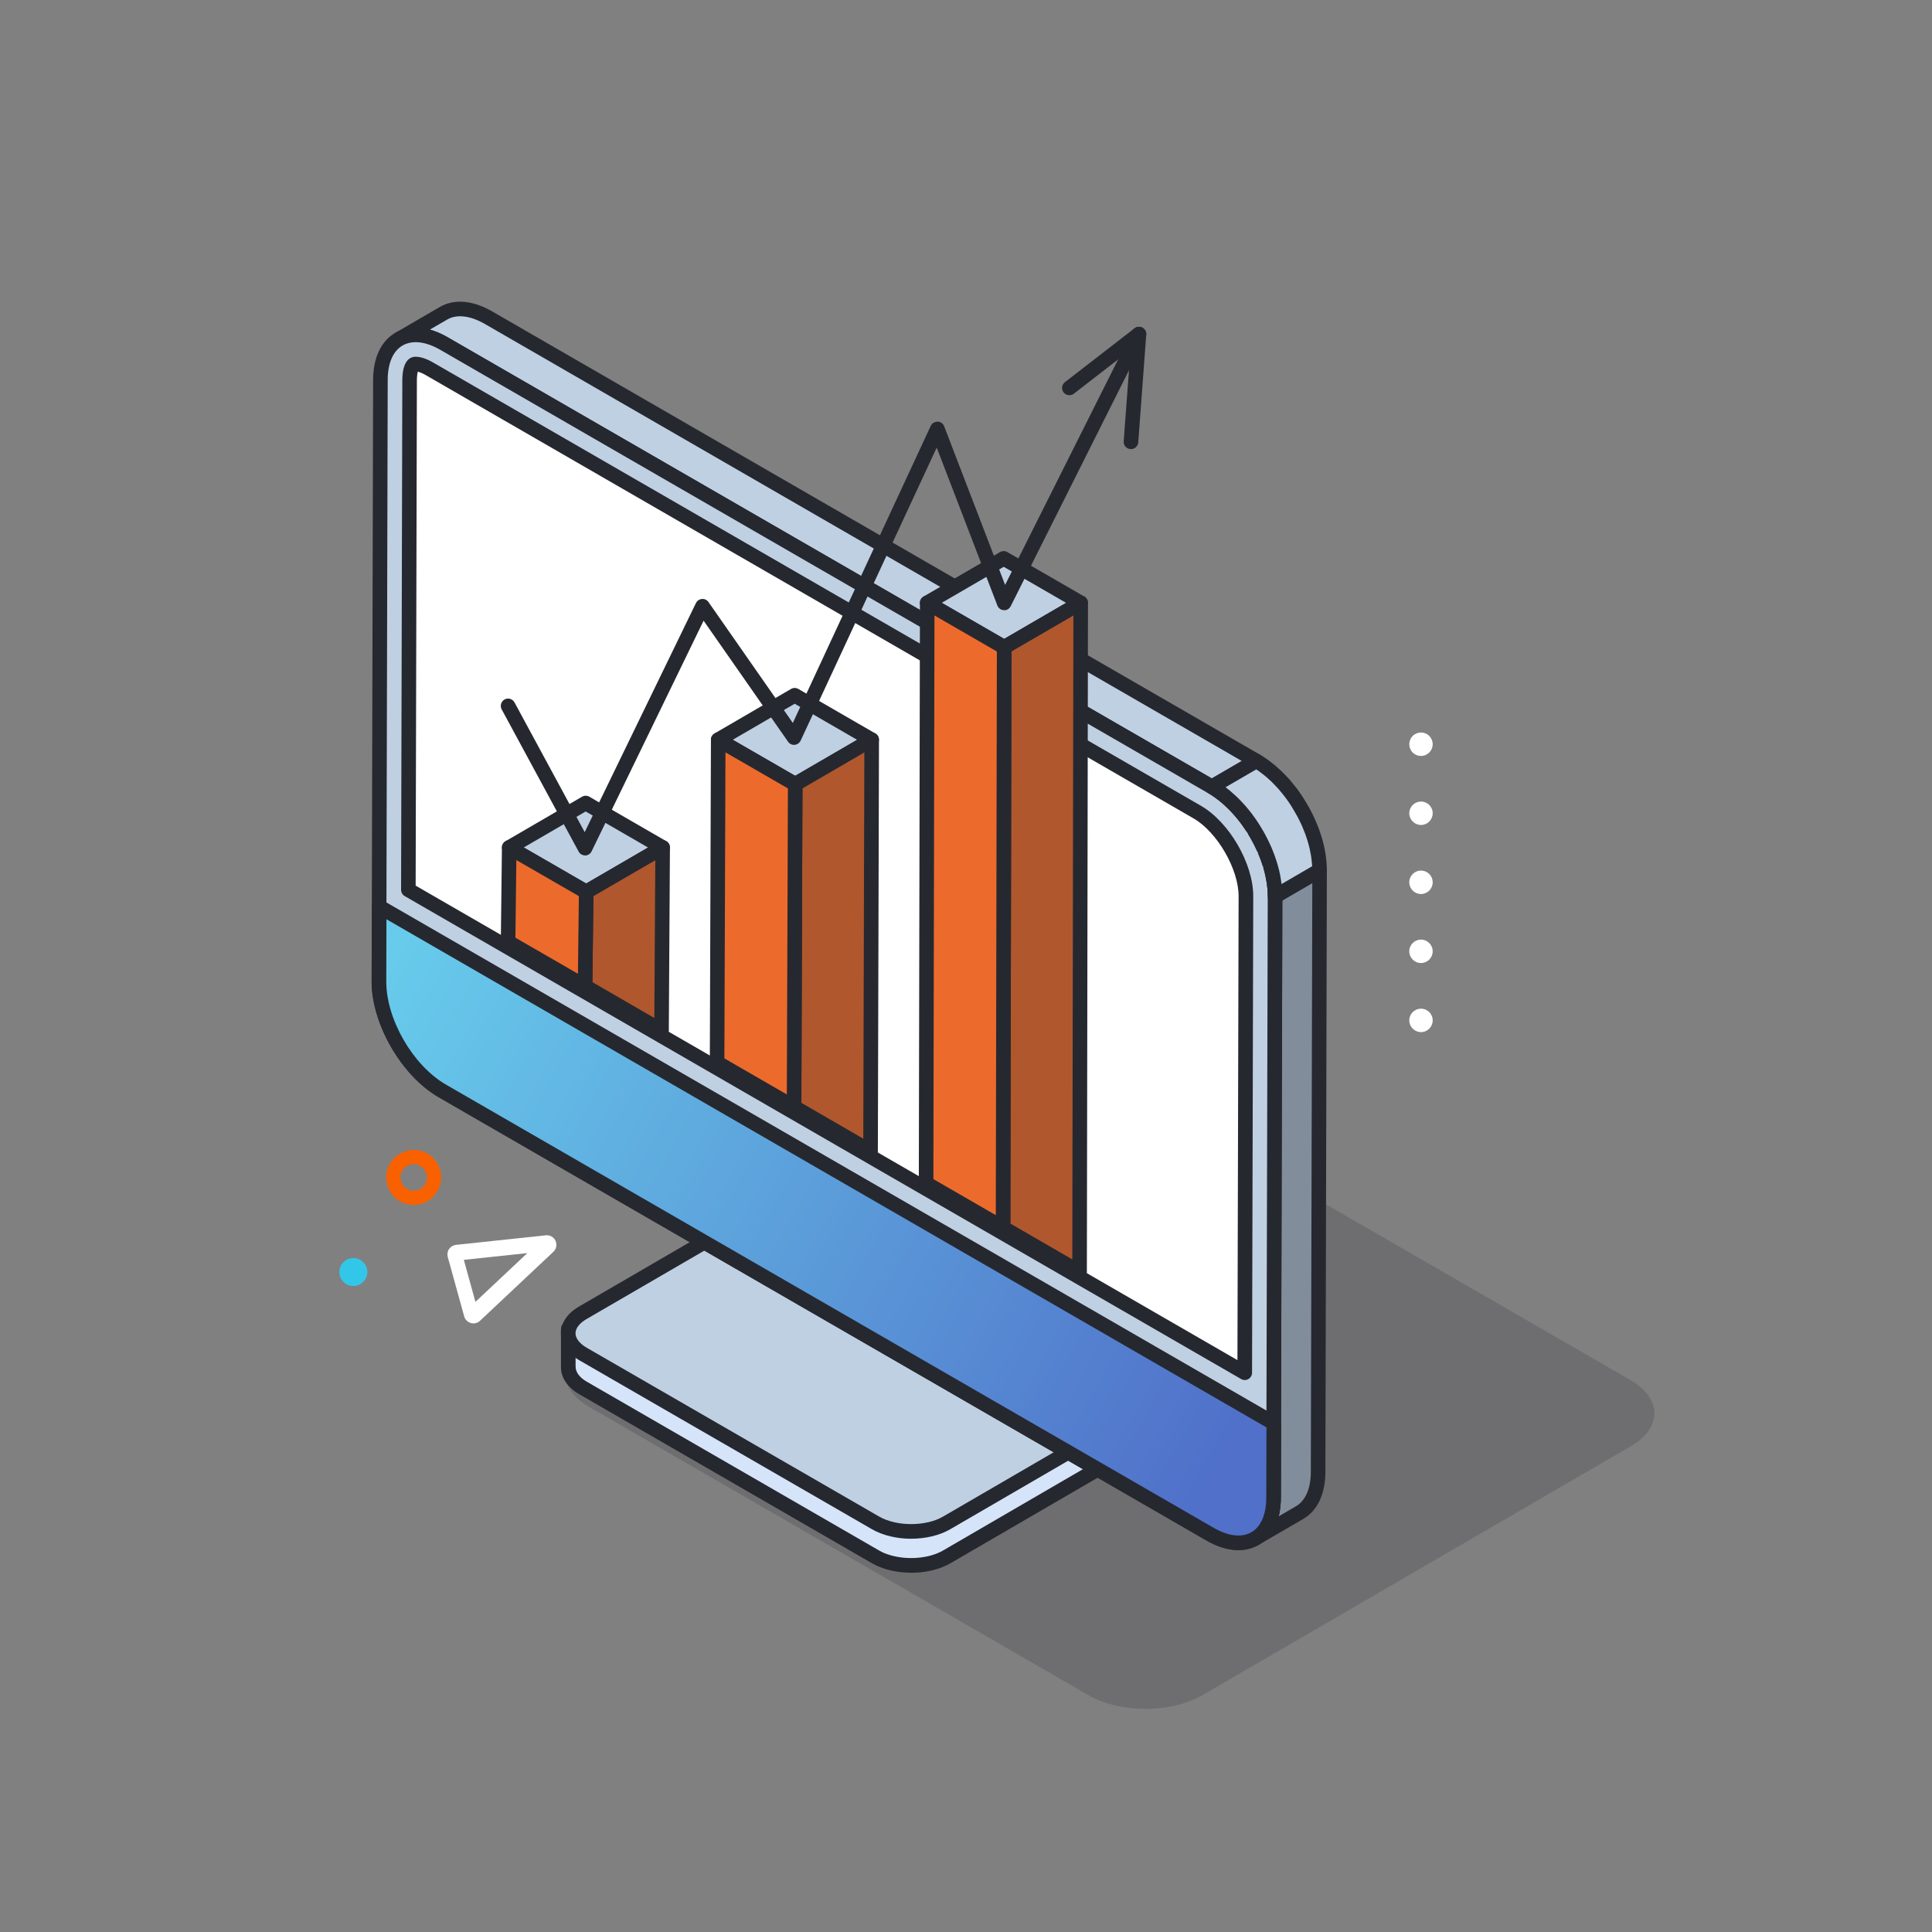 <?xml version="1.0" encoding="UTF-8"?>
<svg xmlns="http://www.w3.org/2000/svg" xmlns:xlink="http://www.w3.org/1999/xlink" viewBox="0 0 500 500">
  <rect x="0" y="0" width="500" height="500" fill="#808080" stroke="none"/>
  <defs>
    <style>
      .cls-1 {
        fill: url(#linear-gradient);
      }

      .cls-1, .cls-2, .cls-3, .cls-4, .cls-5, .cls-6, .cls-7, .cls-8, .cls-9, .cls-10, .cls-11, .cls-12, .cls-13, .cls-14, .cls-15, .cls-16, .cls-17 {
        stroke-width: 0px;
      }

      .cls-2 {
        fill: #83bf92;
      }

      .cls-3, .cls-4, .cls-17 {
        fill: #262830;
      }

      .cls-18 {
        isolation: isolate;
      }

      .cls-19 {
        opacity: .2;
      }

      .cls-4 {
        opacity: .3;
      }

      .cls-4, .cls-17 {
        mix-blend-mode: multiply;
      }

      .cls-20 {
        stroke: #33343c;
        stroke-miterlimit: 10;
        stroke-width: 2px;
      }

      .cls-20, .cls-6 {
        fill: none;
      }

      .cls-5 {
        fill: #f96000;
      }

      .cls-7 {
        fill: #8593a1;
      }

      .cls-21 {
        clip-path: url(#clippath-1);
      }

      .cls-8 {
        fill: #d6e4f9;
      }

      .cls-9 {
        fill: #bfd0e2;
      }

      .cls-22 {
        clip-path: url(#clippath);
      }

      .cls-10 {
        fill: #b4cadd;
      }

      .cls-11 {
        fill: #ec6b2c;
      }

      .cls-12 {
        fill: #32c7e8;
      }

      .cls-13 {
        fill: #dadada;
      }

      .cls-14 {
        fill: #fff;
      }

      .cls-15 {
        fill: #cfdde7;
      }

      .cls-16 {
        fill: #a3b1be;
      }

      .cls-17 {
        opacity: .4;
      }
    </style>
    <linearGradient id="linear-gradient" x1="96.92" y1="256.27" x2="317.21" y2="376.98" gradientUnits="userSpaceOnUse">
      <stop offset="0" stop-color="#67cbeb"/>
      <stop offset="1" stop-color="#5070c9"/>
    </linearGradient>
    <clipPath id="clippath">
      <rect class="cls-6" x="-11.11" y="-654.3" width="1324.78" height="557.72"/>
    </clipPath>
    <clipPath id="clippath-1">
      <path class="cls-6" d="M-114.09-302.74l395.53-224.58c50.41-28.62,112.16-28.61,162.56.03l313.59,178.21,87.47-46.67c41.36-22.07,91.13-21.45,131.93,1.62l380.06,214.96,1.04,205.69H-114.09v-329.28Z"/>
    </clipPath>
  </defs>
  <g class="cls-18">
    <g id="Layer_1" data-name="Layer 1">
      <g>
        <g>
          <path class="cls-14" d="M364.72,264.08c0-1.68,1.35-3.03,3.03-3.03s3.03,1.35,3.03,3.03-1.36,3.03-3.03,3.03-3.03-1.36-3.03-3.03ZM364.72,246.2c0-1.67,1.35-3.03,3.03-3.03s3.03,1.36,3.03,3.03-1.36,3.03-3.03,3.03-3.03-1.35-3.03-3.03ZM364.72,228.34c0-1.68,1.35-3.03,3.03-3.03s3.03,1.35,3.03,3.03-1.36,3.03-3.03,3.03-3.03-1.36-3.03-3.03ZM364.72,210.47c0-1.67,1.35-3.03,3.03-3.03s3.03,1.36,3.03,3.03-1.36,3.03-3.03,3.03-3.03-1.36-3.03-3.03Z"/>
          <path class="cls-14" d="M367.75,195.64c-.2,0-.4-.03-.6-.06-.19-.04-.38-.09-.56-.17-.18-.08-.36-.17-.52-.28-.17-.11-.33-.24-.47-.38-.56-.56-.88-1.34-.88-2.14s.32-1.59.88-2.15c.14-.14.29-.27.47-.37.16-.11.34-.21.52-.29.18-.07.37-.13.56-.17.39-.08.8-.08,1.19,0,.2.04.39.1.57.17.18.08.36.17.52.29.16.1.32.23.46.37.56.56.89,1.34.89,2.15s-.33,1.58-.89,2.14c-.14.14-.3.27-.46.38-.16.1-.34.2-.52.28-.18.08-.37.13-.57.17-.19.03-.39.06-.59.06Z"/>
        </g>
        <path class="cls-14" d="M141.25,319.7l-23.24,2.47c-.73.08-1.38.47-1.79,1.07-.41.6-.53,1.35-.34,2.06l4.25,15.37c.23.83.89,1.49,1.72,1.73.74.21,1.51.07,2.13-.38.08-.06.16-.12.24-.2l18.99-17.85c.3-.28.52-.63.65-1.01.2-.59.18-1.24-.09-1.84-.44-.97-1.46-1.54-2.52-1.43ZM136.46,324.31l-13.42,12.61-3-10.87,16.43-1.75Z"/>
        <path class="cls-5" d="M111.45,310.32c3.09-2.41,3.63-6.89,1.22-9.98-2.41-3.09-6.89-3.63-9.98-1.22-3.09,2.41-3.63,6.89-1.22,9.98s6.89,3.63,9.98,1.22ZM104.95,302.01c1.49-1.17,3.66-.9,4.83.59,1.17,1.49.9,3.66-.59,4.83-1.49,1.17-3.66.9-4.83-.59s-.9-3.66.59-4.83Z"/>
        <circle class="cls-12" cx="91.45" cy="329.2" r="3.62"/>
        <g>
          <g class="cls-19">
            <path class="cls-3" d="M421.98,357.18l-129.21-74.6c-8.19-4.73-21.43-4.73-29.54-.02l-110.89,64.44c-8.14,4.73-8.07,12.38.13,17.11l129.21,74.6c8.19,4.73,21.37,4.73,29.51,0l110.89-64.44c8.11-4.71,8.1-12.36-.1-17.09h0Z"/>
          </g>
          <g>
            <g>
              <path class="cls-8" d="M289.04,377.33l-44.03,25.59c-.26.15-.54.3-.82.43-4.39,2.15-10.65,2.35-15.4.59-.79-.28-1.53-.63-2.21-1.02l-75.68-43.7c-2.57-1.48-3.85-3.43-3.85-5.37,0-.09.01-.16.01-.25v-9.74l11.3.31,36.49-21.21c5.07-2.94,13.32-2.94,18.43,0l34.52,19.93,41.16,23.77c5.12,2.96,5.14,7.72.08,10.67Z"/>
              <path class="cls-3" d="M235.81,407.02c-2.65,0-5.31-.43-7.67-1.31-.87-.31-1.72-.71-2.49-1.15l-75.68-43.7c-3.09-1.79-4.79-4.28-4.79-7v-9.99c.01-.51.22-1,.59-1.35.36-.36.82-.57,1.37-.53l10.76.3,36.03-20.94c5.68-3.29,14.6-3.3,20.32,0l75.68,43.7c3.09,1.78,4.8,4.27,4.8,6.99,0,2.71-1.68,5.17-4.72,6.94l-44.03,25.59c-.34.19-.67.37-1,.52-2.63,1.28-5.87,1.94-9.15,1.94ZM148.96,345.8v7.79c-.01,1.55,1.05,2.92,2.9,3.99l75.67,43.7c.57.33,1.21.64,1.89.87,4.33,1.6,10.05,1.4,13.94-.51.29-.13.5-.26.71-.38l44.01-25.58h0c1.81-1.05,2.85-2.39,2.84-3.67,0-1.3-1.06-2.66-2.91-3.73l-75.68-43.7c-4.5-2.6-12.08-2.6-16.54,0l-36.49,21.21c-.3.18-.67.2-1,.25l-9.35-.26Z"/>
            </g>
            <g class="cls-18">
              <g>
                <path class="cls-9" d="M288.97,357.87l-75.69-43.7c-5.1-2.94-13.35-2.95-18.42,0l-44.03,25.59c-5.07,2.94-5.03,7.73.07,10.67l75.69,43.7c5.11,2.95,13.35,2.95,18.42,0l44.03-25.59c5.07-2.94,5.04-7.72-.07-10.67h0Z"/>
                <path class="cls-3" d="M235.82,398.23c-3.66,0-7.32-.83-10.18-2.48l-75.69-43.7c-3.08-1.78-4.78-4.27-4.79-7,0-2.71,1.67-5.17,4.72-6.94l44.03-25.59c5.68-3.31,14.6-3.3,20.31,0l75.69,43.7c3.08,1.78,4.79,4.26,4.79,6.99,0,2.71-1.67,5.17-4.72,6.95l-44.03,25.59c-2.84,1.65-6.49,2.47-10.14,2.47ZM204.05,313.85c-3.01,0-6.01.65-8.24,1.95l-44.03,25.58c-1.81,1.05-2.84,2.39-2.84,3.68,0,1.3,1.06,2.66,2.9,3.73l75.69,43.7c4.5,2.59,12.07,2.6,16.53,0l44.03-25.59c1.81-1.05,2.85-2.39,2.84-3.68,0-1.3-1.06-2.66-2.91-3.72h0l-75.69-43.7c-2.25-1.3-5.27-1.95-8.28-1.95Z"/>
              </g>
            </g>
          </g>
          <g>
            <g>
              <path class="cls-9" d="M329.98,231.98l-.38,155.66c-.01,5.17-1.84,8.81-4.79,10.53l11.53-6.7c2.95-1.71,4.77-5.35,4.79-10.53l.38-155.66-11.53,6.7Z"/>
              <path class="cls-17" d="M329.98,231.98l-.38,155.66c-.01,5.17-1.84,8.81-4.79,10.53l11.53-6.7c2.95-1.71,4.77-5.35,4.79-10.53l.38-155.66-11.53,6.7Z"/>
              <path class="cls-3" d="M324.82,400.06c-.65,0-1.28-.34-1.63-.94-.52-.9-.22-2.06.68-2.58,2.47-1.43,3.84-4.59,3.85-8.9l.38-155.66c0-.67.36-1.29.94-1.63l11.52-6.7c.59-.34,1.31-.34,1.89,0,.58.34.94.96.94,1.64l-.38,155.66c-.02,5.7-2.05,10.02-5.73,12.15l-11.51,6.69h0c-.3.18-.63.26-.95.26ZM331.87,233.06l-.38,154.58c0,1.73-.2,3.33-.56,4.78l4.46-2.6c2.47-1.43,3.84-4.59,3.85-8.9l.38-152.38-7.75,4.5Z"/>
            </g>
            <g>
              <path class="cls-9" d="M126.45,82.22c-4.56-2.63-8.7-2.88-11.68-1.14l-11.53,6.7c2.99-1.73,7.12-1.49,11.68,1.14l198.69,114.71,11.53-6.7L126.45,82.22Z"/>
              <path class="cls-3" d="M313.61,205.52c-.33,0-.65-.09-.94-.26L113.98,90.55c-3.8-2.19-7.28-2.6-9.79-1.14-.91.52-2.05.21-2.58-.68-.52-.9-.22-2.06.68-2.58h.01s11.51-6.7,11.51-6.7c3.73-2.16,8.54-1.76,13.57,1.14h0l198.69,114.71c.58.34.94.96.94,1.63,0,.68-.36,1.3-.94,1.64l-11.52,6.7c-.3.17-.62.26-.95.26ZM111.25,85.3c1.5.42,3.05,1.08,4.62,1.99l197.74,114.16,7.76-4.51L125.5,83.85c-3.8-2.18-7.28-2.6-9.78-1.14l-4.47,2.59Z"/>
            </g>
            <g>
              <path class="cls-9" d="M329.99,231.98l-.34,136.33-.05,19.32c-.03,10.42-7.41,14.62-16.47,9.38l-198.69-114.71c-9.07-5.25-16.4-17.93-16.37-28.34l.05-19.33.33-136.33c.02-10.42,7.41-14.62,16.47-9.38l198.69,114.71c9.07,5.23,16.4,17.93,16.38,28.35Z"/>
              <path class="cls-3" d="M320.49,401.17c-2.59,0-5.42-.84-8.31-2.52l-198.69-114.71c-9.59-5.54-17.35-18.99-17.31-29.98l.38-155.66c.02-5.72,2.07-10.05,5.76-12.18,3.72-2.14,8.53-1.73,13.54,1.16l198.69,114.71c9.58,5.53,17.34,18.98,17.32,29.99l-.39,155.66c-.02,5.72-2.07,10.05-5.76,12.18-1.57.9-3.34,1.35-5.23,1.35ZM107.57,88.55c-1.24,0-2.37.28-3.36.85-2.49,1.43-3.86,4.59-3.87,8.91l-.38,155.67c-.04,9.78,6.88,21.76,15.42,26.7l198.69,114.71c3.79,2.18,7.25,2.6,9.76,1.16,2.48-1.43,3.86-4.59,3.87-8.91l.39-155.66h0c.03-9.81-6.89-21.79-15.43-26.71L113.97,90.55c-2.3-1.33-4.48-2-6.4-2Z"/>
            </g>
            <g>
              <path class="cls-9" d="M317.16,206.13c.22.18.44.38.65.57.35.31.69.62,1.03.94.22.21.44.43.66.66.32.33.64.66.95,1.01.2.22.39.44.58.66.47.55.93,1.12,1.38,1.7.1.13.2.25.29.37.53.71,1.03,1.44,1.51,2.19.13.2.24.4.37.6.36.58.7,1.17,1.03,1.76.13.24.26.48.39.72.36.69.7,1.38,1.02,2.08.05.12.11.23.17.35.05.11.09.21.13.32.22.5.42,1.01.61,1.52.07.19.14.39.21.58.16.45.31.9.46,1.36.06.18.11.36.17.53.18.62.35,1.23.49,1.85.02.07.03.13.04.2.12.55.23,1.1.32,1.65.03.19.06.37.08.56.07.45.12.89.16,1.33.02.18.04.36.05.54.04.6.07,1.2.07,1.79l11.53-6.7c0-.59-.03-1.19-.07-1.79-.01-.18-.03-.36-.05-.54-.04-.44-.09-.88-.16-1.33-.03-.19-.05-.37-.08-.56-.09-.55-.2-1.1-.32-1.65-.01-.07-.03-.13-.04-.2-.14-.62-.31-1.23-.49-1.85-.05-.18-.11-.36-.17-.53-.14-.45-.29-.91-.46-1.36-.07-.19-.14-.39-.21-.58-.19-.51-.4-1.02-.61-1.52-.05-.11-.09-.21-.13-.32-.01-.03-.02-.06-.03-.08-.04-.09-.09-.18-.13-.27-.32-.7-.66-1.4-1.02-2.09-.13-.24-.26-.48-.39-.71-.33-.6-.67-1.18-1.03-1.76-.12-.2-.24-.4-.37-.6-.48-.75-.98-1.48-1.51-2.19-.09-.13-.2-.25-.29-.37-.45-.58-.91-1.15-1.38-1.7-.08-.1-.16-.2-.24-.3-.11-.13-.23-.24-.34-.37-.31-.35-.63-.68-.95-1.01-.22-.22-.44-.44-.66-.66-.34-.32-.68-.63-1.03-.94-.22-.19-.43-.39-.65-.57-.38-.32-.78-.62-1.17-.91-.19-.14-.38-.3-.57-.43-.59-.42-1.19-.81-1.8-1.16l-11.53,6.7c.61.35,1.21.74,1.8,1.16.19.14.38.29.57.43.39.29.79.59,1.17.91Z"/>
              <path class="cls-3" d="M329.98,233.87c-.33,0-.65-.08-.94-.25-.59-.34-.95-.96-.95-1.64,0-.54-.02-1.09-.06-1.65l1.83-.68-1.88.17c-.04-.41-.08-.81-.15-1.22l-.08-.5c-.09-.55-.19-1.05-.3-1.56-.18-.78-.33-1.35-.5-1.93l1.64-1.07-1.8.57c-.14-.43-.28-.86-.44-1.29l-.2-.55c-.19-.5-.38-.98-.59-1.45l1.51-1.26-1.7.81c-.39-.86-.71-1.52-1.06-2.18l-.37-.68c-.31-.58-.64-1.14-.98-1.69l1.24-1.59-1.58,1.02c-.46-.71-.94-1.41-1.44-2.09-.7-.91-1.14-1.45-1.59-1.97l-.54-.61c-.3-.34-.6-.66-.91-.97l-.61-.61c-.32-.31-.64-.6-.96-.88l-.61-.53s-.01,0-.02-.01c-.35-.3-.71-.57-1.08-.84l-.53-.41c-.55-.39-1.1-.75-1.66-1.07-.58-.34-.94-.96-.94-1.63,0-.68.36-1.29.94-1.63l11.52-6.7c.59-.33,1.31-.34,1.88,0,.66.38,1.31.8,1.95,1.25.02.02.36.27.38.29.65.49,1.07.81,1.48,1.15l.42.37c.64.56,1.01.9,1.37,1.24l.69.69c.34.34.68.7,1.01,1.07,0,0,.36.38.37.39.74.88,1.22,1.47,1.69,2.08,0,0,.3.38.3.39.56.75,1.08,1.51,1.59,2.3l.28.46c.48.77.83,1.39,1.18,2l.41.76c.38.71.73,1.44,1.06,2.18.01.03.18.38.19.41.35.82.56,1.35.77,1.88l.22.6c.17.5.34.97.48,1.44l.18.56c.19.64.37,1.29.52,1.95.18.8.29,1.38.39,1.96l.08.55c.08.53.14,1,.18,1.47l.05.6c.05.65.08,1.3.08,1.93,0,.67-.36,1.28-.94,1.62l-11.52,6.7c-.3.17-.62.26-.95.26ZM318.37,204.69l.7.61c.35.31.72.64,1.08.99l.52.51c.52.53.85.88,1.18,1.24l.61.69c.5.58.98,1.17,1.45,1.78,0,0,.3.39.3.4.55.74,1.08,1.51,1.58,2.29,0,.01.23.38.24.39.53.85.88,1.46,1.23,2.08l.4.75c.38.72.74,1.45,1.07,2.18.01.03.27.61.29.64.26.6.47,1.13.67,1.67l.23.64c.16.44.31.91.47,1.39,0,0,.17.55.17.56.2.66.38,1.32.53,1.97.18.79.29,1.38.38,1.97l.09.6c.04.25.07.5.1.75l7.92-4.6c0-.19-.02-.38-.04-.58l-.04-.45c-.04-.45-.09-.87-.15-1.28l-.08-.53c-.08-.51-.19-1.03-.3-1.55-.17-.75-.33-1.34-.5-1.92l-.15-.49c-.14-.45-.29-.89-.44-1.32l-.2-.54c-.18-.48-.37-.96-.58-1.43,0-.02-.17-.41-.18-.43-.41-.89-.73-1.54-1.08-2.2l-.24-.45c-.44-.79-.77-1.35-1.11-1.91l-.35-.57c-.45-.71-.94-1.41-1.44-2.09-.7-.9-1.14-1.45-1.59-1.97l-.3-.36c-.54-.59-.84-.9-1.14-1.21l-.62-.62c-.32-.31-.64-.6-.97-.89l-.61-.53c-.36-.3-.72-.57-1.09-.85l-.53-.4c-.24-.17-.49-.34-.74-.5l-7.94,4.62c.45.34.83.63,1.2.94h0Z"/>
            </g>
            <g>
              <path class="cls-1" d="M329.65,368.32l-.05,19.32c-.03,10.42-7.41,14.62-16.47,9.38l-198.69-114.71c-9.07-5.25-16.4-17.93-16.37-28.34l.05-19.33,231.52,133.68Z"/>
              <path class="cls-3" d="M320.49,401.17c-2.59,0-5.42-.84-8.31-2.52l-198.69-114.71c-9.59-5.54-17.35-18.99-17.31-29.98l.05-19.33c0-.68.36-1.29.95-1.63.58-.34,1.3-.33,1.88,0l231.52,133.68c.58.34.94.96.94,1.64l-.05,19.32c-.02,5.72-2.07,10.05-5.76,12.17-1.57.9-3.34,1.35-5.23,1.35ZM100.01,237.9l-.04,16.08c-.04,9.78,6.88,21.76,15.42,26.7l198.69,114.71c3.79,2.18,7.25,2.6,9.76,1.16,2.48-1.43,3.86-4.59,3.87-8.91l.05-18.23L100.01,237.9Z"/>
            </g>
            <g>
              <path class="cls-14" d="M105.68,230.29l.32-131.96c0-.69.08-4.11,1.56-4.11.43,0,1.65.12,3.59,1.24l198.69,114.71c6.73,3.89,12.62,14.07,12.61,21.8l-.31,123.3-216.45-124.98Z"/>
              <path class="cls-3" d="M322.13,357.15c-.33,0-.65-.09-.94-.26l-216.45-124.98c-.58-.34-.94-.96-.94-1.64l.32-131.96c.04-5.21,2.18-5.99,3.45-5.99.72,0,2.28.19,4.53,1.5l198.69,114.71c7.36,4.25,13.57,14.98,13.55,23.44l-.31,123.3c0,.68-.36,1.29-.95,1.63-.29.17-.61.25-.94.25ZM107.57,229.2l212.68,122.8.3-120.04c.02-7.02-5.54-16.63-11.66-20.16L110.2,97.09c-.94-.54-1.63-.79-2.07-.9-.12.45-.23,1.2-.24,2.14l-.32,130.86Z"/>
            </g>
          </g>
          <g>
            <g>
              <polygon class="cls-9" points="171.5 219.34 151.7 230.84 131.78 219.34 151.57 207.83 171.5 219.34"/>
              <path class="cls-3" d="M151.7,232.73c-.33,0-.65-.09-.94-.26l-19.92-11.5c-.58-.34-.94-.96-.94-1.63,0-.68.36-1.3.94-1.64l19.79-11.51c.59-.34,1.31-.34,1.89,0l19.92,11.51c.58.34.94.96.94,1.63,0,.68-.36,1.3-.94,1.64l-19.79,11.5c-.3.17-.62.26-.95.26ZM135.54,219.33l16.15,9.33,16.03-9.32-16.15-9.33-16.03,9.32Z"/>
            </g>
            <g>
              <polygon class="cls-11" points="171.5 219.34 171.2 266.72 151.41 255.26 151.7 230.84 171.5 219.34"/>
              <polygon class="cls-4" points="171.5 219.34 171.2 266.72 151.41 255.26 151.7 230.84 171.5 219.34"/>
              <path class="cls-3" d="M171.2,268.6c-.33,0-.65-.09-.94-.26l-19.79-11.46c-.59-.34-.95-.98-.94-1.66l.29-24.42c0-.67.36-1.28.94-1.61l19.79-11.5c.59-.34,1.31-.34,1.89,0,.59.34.94.97.94,1.65l-.29,47.38c0,.67-.37,1.29-.95,1.62-.29.17-.61.25-.94.25ZM153.31,254.17l16.03,9.28.25-40.82-16.01,9.3-.27,22.24Z"/>
            </g>
            <g>
              <polygon class="cls-11" points="151.7 230.84 151.41 255.26 131.49 243.75 131.78 219.34 151.7 230.84"/>
              <path class="cls-3" d="M151.41,257.14c-.33,0-.65-.09-.94-.26l-19.92-11.5c-.59-.34-.95-.98-.94-1.66l.29-24.42c0-.67.37-1.28.95-1.62.59-.33,1.3-.32,1.88,0l19.92,11.5c.59.34.95.98.94,1.66l-.29,24.42c0,.67-.37,1.28-.95,1.62-.29.16-.61.25-.94.25ZM133.39,242.67l16.18,9.34.24-20.09-16.18-9.34-.24,20.09Z"/>
            </g>
          </g>
          <g>
            <polygon class="cls-9" points="225.59 191.45 205.79 202.95 185.87 191.45 205.66 179.95 225.59 191.45"/>
            <path class="cls-3" d="M205.79,204.84c-.33,0-.65-.09-.94-.26l-19.92-11.5c-.58-.34-.94-.96-.94-1.63,0-.68.36-1.3.94-1.64l19.79-11.51c.59-.34,1.31-.34,1.89,0l19.92,11.51c.58.34.94.96.94,1.63,0,.68-.36,1.3-.94,1.64l-19.79,11.5c-.3.17-.62.26-.95.26ZM189.64,191.45l16.15,9.33,16.03-9.32-16.15-9.33-16.03,9.32Z"/>
          </g>
          <g>
            <polygon class="cls-11" points="225.59 191.45 225.29 297.96 205.5 286.5 205.79 202.95 225.59 191.45"/>
            <polygon class="cls-4" points="225.59 191.45 225.29 297.96 205.5 286.5 205.79 202.95 225.59 191.45"/>
            <path class="cls-3" d="M225.3,299.85c-.33,0-.65-.09-.94-.26l-19.79-11.46c-.59-.34-.94-.96-.94-1.64l.29-83.54c0-.67.36-1.29.94-1.63l19.79-11.5c.59-.34,1.31-.34,1.89,0,.58.34.94.96.94,1.64l-.29,106.51c0,.68-.37,1.3-.95,1.63-.29.17-.61.25-.94.25ZM207.39,285.41l16.03,9.28.27-99.96-16.01,9.31-.29,81.37Z"/>
          </g>
          <g>
            <polygon class="cls-11" points="205.79 202.95 205.5 286.5 185.58 275 185.87 191.45 205.79 202.95"/>
            <path class="cls-3" d="M205.5,288.39c-.33,0-.65-.09-.94-.26l-19.92-11.5c-.58-.34-.94-.96-.94-1.64l.29-83.54c0-.68.37-1.3.95-1.63s1.3-.33,1.88,0l19.92,11.5c.58.34.94.96.94,1.64l-.29,83.54c0,.68-.37,1.3-.95,1.63-.29.17-.61.25-.94.25ZM187.47,273.91l16.16,9.33.28-79.2-16.16-9.33-.28,79.2Z"/>
          </g>
          <g>
            <g>
              <polygon class="cls-9" points="279.68 156.02 259.88 167.52 239.96 156.02 259.75 144.51 279.68 156.02"/>
              <path class="cls-3" d="M259.88,169.41c-.33,0-.65-.09-.94-.26l-19.92-11.5c-.58-.34-.94-.96-.94-1.63,0-.68.36-1.3.94-1.64l19.79-11.5c.59-.34,1.31-.34,1.89,0l19.92,11.5c.58.34.94.96.94,1.63,0,.68-.36,1.3-.94,1.64l-19.79,11.5c-.3.17-.62.26-.95.26ZM243.73,156.01l16.15,9.33,16.03-9.32-16.15-9.33-16.03,9.32Z"/>
            </g>
            <g>
              <polygon class="cls-11" points="279.68 156.02 279.39 329.2 259.59 317.74 259.88 167.52 279.68 156.02"/>
              <polygon class="cls-4" points="279.68 156.02 279.39 329.2 259.59 317.74 259.88 167.52 279.68 156.02"/>
              <path class="cls-3" d="M279.39,331.09c-.33,0-.65-.09-.94-.26l-19.79-11.46c-.59-.34-.94-.96-.94-1.64l.29-150.22c0-.67.36-1.29.94-1.63l19.79-11.5c.59-.34,1.3-.34,1.89,0,.58.34.94.96.94,1.64l-.29,173.18c0,.67-.36,1.29-.95,1.63-.29.17-.61.25-.94.25ZM261.48,316.65l16.03,9.28.28-166.63-16.02,9.3-.29,148.05Z"/>
            </g>
            <g>
              <polygon class="cls-11" points="259.88 167.52 259.59 317.74 239.67 306.24 239.96 156.02 259.88 167.52"/>
              <path class="cls-3" d="M259.59,319.63c-.33,0-.65-.09-.94-.26l-19.92-11.5c-.58-.34-.94-.96-.94-1.64l.29-150.22c0-.67.36-1.29.95-1.63.58-.34,1.3-.34,1.88,0l19.92,11.5c.58.34.94.96.94,1.64l-.29,150.22c0,.67-.36,1.29-.95,1.63-.29.17-.61.26-.94.26ZM241.56,305.15l16.15,9.33.28-145.87-16.15-9.33-.28,145.86Z"/>
            </g>
          </g>
          <path class="cls-3" d="M151.41,221.38c-.69,0-1.33-.38-1.66-.99l-19.92-36.81c-.49-.91-.15-2.06.76-2.56.9-.5,2.06-.16,2.56.76l18.17,33.58,28.79-59.29c.3-.6.88-1,1.55-1.05.69-.08,1.31.25,1.7.8l21.82,31.28,35.7-76.9c.32-.69,1-1.02,1.78-1.09.75.03,1.43.5,1.69,1.21l15.77,41.05,32.96-65.75c.47-.94,1.6-1.31,2.53-.84.93.47,1.31,1.6.84,2.53l-34.88,69.57c-.34.67-1.02,1.11-1.78,1.04-.75-.04-1.4-.51-1.67-1.21l-15.7-40.88-35.21,75.84c-.29.61-.87,1.03-1.55,1.09-.68.08-1.32-.25-1.71-.8l-21.86-31.33-28.99,59.71c-.31.64-.95,1.05-1.66,1.06-.01,0-.03,0-.04,0Z"/>
          <path class="cls-3" d="M292.69,116.22s-.09,0-.14,0c-1.04-.08-1.82-.98-1.74-2.02l1.76-23.66-14.66,11.35c-.82.63-2.01.49-2.65-.34-.64-.83-.49-2.01.34-2.65l18.01-13.94c.59-.45,1.39-.53,2.05-.17.66.35,1.05,1.06.99,1.81l-2.07,27.88c-.07.99-.9,1.75-1.88,1.75Z"/>
        </g>
      </g>
      <g class="cls-22">
        <g>
          <path class="cls-2" d="M758.06-402.64L209.02-85.64l7.55,161.23h1189.81l-1.43-281.77-404.29-228.67c-27.73-15.68-59.22-23.97-91.08-23.97s-60.38,7.53-87.08,21.78l-64.14,34.22"/>
          <path class="cls-20" d="M758.06-402.64L209.02-85.64l7.55,161.23h1189.81l-1.43-281.77-404.29-228.67c-27.73-15.68-59.22-23.97-91.08-23.97s-60.38,7.53-87.08,21.78l-64.14,34.22"/>
        </g>
        <g>
          <path class="cls-13" d="M-114.05-302.78l395.53-224.58c50.41-28.62,112.16-28.61,162.56.03l313.59,178.21,87.47-46.67c41.36-22.07,91.13-21.45,131.93,1.62l380.06,214.96,1.04,205.69H-114.05v-329.28Z"/>
          <g class="cls-21">
            <g>
              <g>
                <g class="cls-19">
                  <g>
                    <g>
                      <polygon class="cls-10" points="62.78 141.61 -2.1 104.14 76.8 58.59 141.69 96.05 62.78 141.61"/>
                      <g>
                        <polygon class="cls-16" points="85.85 64.77 77.26 59.81 61.54 68.88 61.54 68.88 47.31 77.1 55.9 82.06 85.85 64.77"/>
                        <polygon class="cls-7" points="54.41 82.91 45.82 77.95 31.59 86.17 40.18 91.13 54.41 82.91"/>
                        <polygon class="cls-15" points="38.7 91.99 30.11 87.03 15.87 95.25 24.46 100.21 38.7 91.99"/>
                        <polygon class="cls-15" points="82.41 79.21 96.64 71 88.05 66.04 73.82 74.25 82.41 79.21"/>
                        <polygon class="cls-7" points="58.1 83.33 66.69 88.29 80.92 80.07 72.33 75.11 58.1 83.33"/>
                        <polygon class="cls-16" points="42.38 92.4 61.76 103.59 76 95.37 56.61 84.19 42.38 92.4"/>
                        <polygon class="cls-7" points="26.66 101.48 35.25 106.44 49.49 98.22 40.9 93.26 26.66 101.48"/>
                        <polygon class="cls-15" points="25.18 102.33 25.18 102.33 14.39 96.1 .16 104.32 10.95 110.55 10.95 110.55 19.54 115.51 33.77 107.29 25.18 102.33"/>
                        <polygon class="cls-16" points="93.2 85.44 107.43 77.23 98.84 72.27 84.61 80.48 93.2 85.44"/>
                        <polygon class="cls-16" points="68.89 89.56 77.48 94.52 91.71 86.3 83.12 81.34 68.89 89.56"/>
                        <polygon class="cls-16" points="60.28 104.45 51.69 99.49 37.46 107.71 46.05 112.67 60.28 104.45"/>
                        <polygon class="cls-16" points="35.97 108.56 21.74 116.78 30.33 121.74 44.56 113.52 35.97 108.56"/>
                        <polygon class="cls-7" points="114.78 97.9 129.01 89.69 109.63 78.5 95.4 86.71 114.78 97.9"/>
                        <polygon class="cls-16" points="79.68 95.79 88.27 100.75 102.5 92.53 93.91 87.57 79.68 95.79"/>
                        <polygon class="cls-7" points="63.96 104.86 72.55 109.82 86.79 101.61 78.2 96.65 63.96 104.86"/>
                        <polygon class="cls-15" points="71.07 110.68 62.48 105.72 48.25 113.94 56.84 118.9 71.07 110.68"/>
                        <polygon class="cls-7" points="46.76 114.79 32.53 123.01 41.12 127.97 55.35 119.75 46.76 114.79"/>
                        <polygon class="cls-16" points="90.47 102.02 99.06 106.98 113.29 98.76 104.7 93.8 90.47 102.02"/>
                        <polygon class="cls-15" points="97.58 107.84 88.99 102.88 59.04 120.17 67.63 125.13 97.58 107.84"/>
                        <polygon class="cls-16" points="57.55 121.02 43.32 129.24 54.11 135.47 54.11 135.47 62.7 140.43 76.93 132.21 57.55 121.02"/>
                        <polygon class="cls-15" points="125.57 104.13 139.8 95.92 131.21 90.96 116.98 99.17 125.57 104.13"/>
                        <polygon class="cls-7" points="101.26 108.25 109.85 113.21 124.09 104.99 115.5 100.03 101.26 108.25"/>
                        <polygon class="cls-16" points="85.55 117.32 94.14 122.28 108.37 114.06 99.78 109.11 85.55 117.32"/>
                        <polygon class="cls-7" points="92.65 123.14 84.06 118.18 69.83 126.4 78.42 131.36 92.65 123.14"/>
                      </g>
                    </g>
                    <g>
                      <polygon class="cls-10" points="127.67 179.07 62.78 141.61 141.69 96.05 206.58 133.52 127.67 179.07"/>
                      <g>
                        <polygon class="cls-16" points="150.74 102.23 142.15 97.27 126.43 106.34 126.43 106.34 112.2 114.56 120.79 119.52 150.74 102.23"/>
                        <polygon class="cls-7" points="119.3 120.38 110.71 115.42 96.48 123.64 105.07 128.59 119.3 120.38"/>
                        <polygon class="cls-15" points="103.58 129.45 94.99 124.49 80.76 132.71 89.35 137.67 103.58 129.45"/>
                        <polygon class="cls-15" points="147.3 116.68 161.53 108.46 152.94 103.5 138.71 111.72 147.3 116.68"/>
                        <polygon class="cls-7" points="122.99 120.79 131.58 125.75 145.81 117.53 137.22 112.57 122.99 120.79"/>
                        <polygon class="cls-16" points="107.27 129.87 126.65 141.05 140.88 132.84 121.5 121.65 107.27 129.87"/>
                        <polygon class="cls-7" points="91.55 138.94 100.14 143.9 114.37 135.68 105.78 130.72 91.55 138.94"/>
                        <polygon class="cls-15" points="90.07 139.8 90.07 139.8 79.28 133.57 65.04 141.78 75.84 148.01 75.84 148.01 84.43 152.97 98.66 144.76 90.07 139.8"/>
                        <polygon class="cls-16" points="158.09 122.91 172.32 114.69 163.73 109.73 149.5 117.95 158.09 122.91"/>
                        <polygon class="cls-16" points="133.78 127.02 142.37 131.98 156.6 123.76 148.01 118.8 133.78 127.02"/>
                        <polygon class="cls-16" points="125.17 141.91 116.58 136.95 102.34 145.17 110.93 150.13 125.17 141.91"/>
                        <polygon class="cls-16" points="100.86 146.03 86.63 154.24 95.22 159.2 109.45 150.99 100.86 146.03"/>
                        <polygon class="cls-7" points="179.67 135.37 193.9 127.15 174.52 115.96 160.29 124.18 179.67 135.37"/>
                        <polygon class="cls-16" points="144.57 133.25 153.16 138.21 167.39 129.99 158.8 125.03 144.57 133.25"/>
                        <polygon class="cls-7" points="128.85 142.33 137.44 147.28 151.67 139.07 143.08 134.11 128.85 142.33"/>
                        <polygon class="cls-15" points="135.96 148.14 127.37 143.18 113.13 151.4 121.72 156.36 135.96 148.14"/>
                        <polygon class="cls-7" points="111.65 152.26 97.42 160.47 106.01 165.43 120.24 157.22 111.65 152.26"/>
                        <polygon class="cls-16" points="155.36 139.48 163.95 144.44 178.18 136.22 169.59 131.26 155.36 139.48"/>
                        <polygon class="cls-15" points="162.46 145.3 153.88 140.34 123.93 157.63 132.52 162.59 162.46 145.3"/>
                        <polygon class="cls-16" points="122.44 158.49 108.21 166.71 119 172.94 119 172.94 127.59 177.89 141.82 169.68 122.44 158.49"/>
                        <polygon class="cls-15" points="190.46 141.6 204.69 133.38 196.1 128.42 181.87 136.64 190.46 141.6"/>
                        <polygon class="cls-7" points="166.15 145.71 174.74 150.67 188.97 142.45 180.38 137.49 166.15 145.71"/>
                        <polygon class="cls-16" points="150.43 154.79 159.02 159.75 173.26 151.53 164.67 146.57 150.43 154.79"/>
                        <polygon class="cls-7" points="157.54 160.6 148.95 155.64 134.72 163.86 143.31 168.82 157.54 160.6"/>
                      </g>
                    </g>
                    <g>
                      <polygon class="cls-10" points="192.56 216.53 127.67 179.07 206.58 133.52 271.46 170.98 192.56 216.53"/>
                      <g>
                        <polygon class="cls-16" points="215.63 139.69 207.04 134.73 191.32 143.81 191.32 143.81 177.09 152.02 185.68 156.98 215.63 139.69"/>
                        <polygon class="cls-7" points="184.19 157.84 175.6 152.88 161.37 161.1 169.96 166.06 184.19 157.84"/>
                        <polygon class="cls-15" points="168.47 166.92 159.88 161.96 145.65 170.17 154.24 175.13 168.47 166.92"/>
                        <polygon class="cls-15" points="212.18 154.14 226.42 145.92 217.83 140.96 203.59 149.18 212.18 154.14"/>
                        <polygon class="cls-7" points="187.88 158.25 196.47 163.21 210.7 155 202.11 150.04 187.88 158.25"/>
                        <polygon class="cls-16" points="172.16 167.33 191.54 178.52 205.77 170.3 186.39 159.11 172.16 167.33"/>
                        <polygon class="cls-7" points="156.44 176.4 165.03 181.36 179.26 173.15 170.67 168.19 156.44 176.4"/>
                        <polygon class="cls-15" points="154.95 177.26 154.95 177.26 144.16 171.03 129.93 179.25 140.72 185.48 140.72 185.48 149.31 190.44 163.54 182.22 154.95 177.26"/>
                        <polygon class="cls-16" points="222.98 160.37 237.21 152.15 228.62 147.19 214.38 155.41 222.98 160.37"/>
                        <polygon class="cls-16" points="198.67 164.48 207.26 169.44 221.49 161.23 212.9 156.27 198.67 164.48"/>
                        <polygon class="cls-16" points="190.05 179.38 181.46 174.42 167.23 182.63 175.82 187.59 190.05 179.38"/>
                        <polygon class="cls-16" points="165.75 183.49 151.51 191.71 160.1 196.67 174.34 188.45 165.75 183.49"/>
                        <polygon class="cls-7" points="244.56 172.83 258.79 164.61 239.41 153.42 225.18 161.64 244.56 172.83"/>
                        <polygon class="cls-16" points="209.46 170.71 218.05 175.67 232.28 167.46 223.69 162.5 209.46 170.71"/>
                        <polygon class="cls-7" points="193.74 179.79 202.33 184.75 216.56 176.53 207.97 171.57 193.74 179.79"/>
                        <polygon class="cls-15" points="200.84 185.61 192.25 180.65 178.02 188.86 186.61 193.82 200.84 185.61"/>
                        <polygon class="cls-7" points="176.54 189.72 162.3 197.94 170.89 202.9 185.13 194.68 176.54 189.72"/>
                        <polygon class="cls-16" points="220.25 176.94 228.84 181.9 243.07 173.69 234.48 168.73 220.25 176.94"/>
                        <polygon class="cls-15" points="227.35 182.76 218.76 177.8 188.81 195.09 197.4 200.05 227.35 182.76"/>
                        <polygon class="cls-16" points="187.33 195.95 173.1 204.17 183.89 210.4 183.89 210.4 192.48 215.36 206.71 207.14 187.33 195.95"/>
                        <polygon class="cls-15" points="255.35 179.06 269.58 170.84 260.99 165.88 246.76 174.1 255.35 179.06"/>
                        <polygon class="cls-7" points="231.04 183.17 239.63 188.13 253.86 179.92 245.27 174.96 231.04 183.17"/>
                        <polygon class="cls-16" points="215.32 192.25 223.91 197.21 238.14 188.99 229.55 184.03 215.32 192.25"/>
                        <polygon class="cls-7" points="222.43 198.07 213.84 193.11 199.6 201.32 208.19 206.28 222.43 198.07"/>
                      </g>
                    </g>
                  </g>
                  <g>
                    <g>
                      <g>
                        <polygon class="cls-10" points="226.58 52.22 161.69 14.75 240.6 -30.8 305.48 6.66 226.58 52.22"/>
                        <g>
                          <polygon class="cls-7" points="218.21 -6.48 209.62 -11.44 195.39 -3.22 203.98 1.74 218.21 -6.48"/>
                          <polygon class="cls-15" points="202.49 2.6 193.9 -2.36 179.67 5.86 188.26 10.82 202.49 2.6"/>
                          <polygon class="cls-16" points="206.18 3.01 225.56 14.2 239.79 5.98 220.41 -5.21 206.18 3.01"/>
                          <polygon class="cls-7" points="190.46 12.09 199.05 17.05 213.28 8.83 204.69 3.87 190.46 12.09"/>
                          <polygon class="cls-15" points="188.98 12.94 188.98 12.94 178.19 6.71 163.95 14.93 174.74 21.16 174.74 21.16 183.33 26.12 197.57 17.9 188.98 12.94"/>
                          <polygon class="cls-16" points="232.69 .17 241.28 5.13 255.51 -3.09 246.92 -8.05 232.69 .17"/>
                          <polygon class="cls-16" points="224.08 15.06 215.48 10.1 201.25 18.32 209.84 23.28 224.08 15.06"/>
                          <polygon class="cls-16" points="199.77 19.17 185.54 27.39 194.13 32.35 208.36 24.13 199.77 19.17"/>
                          <polygon class="cls-7" points="278.58 8.51 292.81 .29 273.43 -10.89 259.2 -2.68 278.58 8.51"/>
                          <polygon class="cls-16" points="243.48 6.4 252.07 11.36 266.3 3.14 257.71 -1.82 243.48 6.4"/>
                          <polygon class="cls-7" points="227.76 15.47 236.35 20.43 250.58 12.21 241.99 7.25 227.76 15.47"/>
                          <polygon class="cls-15" points="234.87 21.29 226.28 16.33 212.04 24.55 220.63 29.51 234.87 21.29"/>
                          <polygon class="cls-7" points="210.56 25.4 196.33 33.62 204.92 38.58 219.15 30.36 210.56 25.4"/>
                          <polygon class="cls-16" points="254.27 12.63 262.86 17.59 277.09 9.37 268.5 4.41 254.27 12.63"/>
                          <polygon class="cls-15" points="261.37 18.44 252.78 13.48 222.84 30.78 231.43 35.74 261.37 18.44"/>
                          <polygon class="cls-16" points="221.35 31.63 207.12 39.85 217.91 46.08 217.91 46.08 226.5 51.04 240.73 42.82 221.35 31.63"/>
                          <polygon class="cls-15" points="289.37 14.74 303.6 6.52 295.01 1.57 280.78 9.78 289.37 14.74"/>
                          <polygon class="cls-7" points="265.06 18.86 273.65 23.82 287.88 15.6 279.29 10.64 265.06 18.86"/>
                          <polygon class="cls-16" points="249.34 27.93 257.93 32.89 272.17 24.67 263.58 19.71 249.34 27.93"/>
                          <polygon class="cls-7" points="256.45 33.75 247.86 28.79 233.63 37.01 242.22 41.97 256.45 33.75"/>
                        </g>
                      </g>
                      <g>
                        <polygon class="cls-10" points="147.68 97.77 82.79 60.31 161.69 14.75 226.58 52.22 147.68 97.77"/>
                        <g>
                          <polygon class="cls-16" points="170.74 20.93 162.15 15.97 146.44 25.04 146.44 25.04 132.2 33.26 140.79 38.22 170.74 20.93"/>
                          <polygon class="cls-7" points="139.31 39.08 130.72 34.12 116.49 42.34 125.08 47.3 139.31 39.08"/>
                          <polygon class="cls-15" points="123.59 48.15 115 43.19 100.77 51.41 109.36 56.37 123.59 48.15"/>
                          <polygon class="cls-15" points="167.3 35.38 181.53 27.16 172.94 22.2 158.71 30.42 167.3 35.38"/>
                          <polygon class="cls-7" points="142.99 39.49 151.58 44.45 165.82 36.23 157.23 31.27 142.99 39.49"/>
                          <polygon class="cls-16" points="127.28 48.57 146.66 59.76 160.89 51.54 141.51 40.35 127.28 48.57"/>
                          <polygon class="cls-7" points="111.56 57.64 120.15 62.6 134.38 54.38 125.79 49.42 111.56 57.64"/>
                          <polygon class="cls-15" points="110.07 58.5 110.07 58.5 99.28 52.27 85.05 60.49 95.84 66.72 95.84 66.72 104.43 71.67 118.66 63.46 110.07 58.5"/>
                          <polygon class="cls-16" points="178.09 41.61 192.33 33.39 183.74 28.43 169.5 36.65 178.09 41.61"/>
                          <polygon class="cls-16" points="153.79 45.72 162.38 50.68 176.61 42.46 168.02 37.5 153.79 45.72"/>
                          <polygon class="cls-16" points="145.17 60.61 136.58 55.65 122.35 63.87 130.94 68.83 145.17 60.61"/>
                          <polygon class="cls-16" points="120.86 64.73 106.63 72.95 115.22 77.9 129.45 69.69 120.86 64.73"/>
                          <polygon class="cls-7" points="199.67 54.07 213.91 45.85 194.53 34.66 180.29 42.88 199.67 54.07"/>
                          <polygon class="cls-16" points="164.58 51.95 173.17 56.91 187.4 48.69 178.81 43.73 164.58 51.95"/>
                          <polygon class="cls-7" points="148.86 61.03 157.45 65.99 171.68 57.77 163.09 52.81 148.86 61.03"/>
                          <polygon class="cls-15" points="155.96 66.84 147.37 61.88 133.14 70.1 141.73 75.06 155.96 66.84"/>
                          <polygon class="cls-7" points="131.65 70.96 117.42 79.18 126.01 84.14 140.24 75.92 131.65 70.96"/>
                          <polygon class="cls-16" points="175.37 58.18 183.96 63.14 198.19 54.92 189.6 49.97 175.37 58.18"/>
                          <polygon class="cls-15" points="182.47 64 173.88 59.04 143.93 76.33 152.52 81.29 182.47 64"/>
                          <polygon class="cls-16" points="142.45 77.19 128.21 85.41 139 91.64 139 91.64 147.59 96.6 161.83 88.38 142.45 77.19"/>
                          <polygon class="cls-15" points="210.47 60.3 224.7 52.08 216.11 47.12 201.88 55.34 210.47 60.3"/>
                          <polygon class="cls-7" points="186.16 64.41 194.75 69.37 208.98 61.15 200.39 56.2 186.16 64.41"/>
                          <polygon class="cls-16" points="170.44 73.49 179.03 78.45 193.26 70.23 184.67 65.27 170.44 73.49"/>
                          <polygon class="cls-7" points="177.54 79.3 168.95 74.34 154.72 82.56 163.31 87.52 177.54 79.3"/>
                        </g>
                      </g>
                    </g>
                    <g>
                      <g>
                        <polygon class="cls-10" points="291.47 89.68 226.58 52.22 305.48 6.66 370.37 44.12 291.47 89.68"/>
                        <g>
                          <polygon class="cls-16" points="314.53 12.84 305.95 7.88 290.23 16.95 290.23 16.95 276 25.17 284.59 30.13 314.53 12.84"/>
                          <polygon class="cls-7" points="283.1 30.99 274.51 26.03 260.28 34.24 268.87 39.2 283.1 30.99"/>
                          <polygon class="cls-15" points="267.38 40.06 258.79 35.1 244.56 43.32 253.15 48.28 267.38 40.06"/>
                          <polygon class="cls-15" points="311.09 27.28 325.33 19.07 316.74 14.11 302.5 22.33 311.09 27.28"/>
                          <polygon class="cls-7" points="286.79 31.4 295.38 36.36 309.61 28.14 301.02 23.18 286.79 31.4"/>
                          <polygon class="cls-16" points="271.07 40.47 290.45 51.66 304.68 43.45 285.3 32.26 271.07 40.47"/>
                          <polygon class="cls-7" points="255.35 49.55 263.94 54.51 278.17 46.29 269.58 41.33 255.35 49.55"/>
                          <polygon class="cls-15" points="253.86 50.41 253.86 50.41 243.07 44.18 228.84 52.39 239.63 58.62 239.63 58.62 248.22 63.58 262.45 55.37 253.86 50.41"/>
                          <polygon class="cls-16" points="321.88 33.51 336.12 25.3 327.53 20.34 313.29 28.56 321.88 33.51"/>
                          <polygon class="cls-16" points="297.58 37.63 306.17 42.59 320.4 34.37 311.81 29.41 297.58 37.63"/>
                          <polygon class="cls-16" points="288.96 52.52 280.37 47.56 266.14 55.78 274.73 60.74 288.96 52.52"/>
                          <polygon class="cls-16" points="264.66 56.64 250.42 64.85 259.01 69.81 273.25 61.6 264.66 56.64"/>
                          <polygon class="cls-7" points="343.47 45.97 357.7 37.76 338.32 26.57 324.09 34.79 343.47 45.97"/>
                          <polygon class="cls-16" points="308.37 43.86 316.96 48.82 331.19 40.6 322.6 35.64 308.37 43.86"/>
                          <polygon class="cls-7" points="292.65 52.93 301.24 57.89 315.47 49.68 306.88 44.72 292.65 52.93"/>
                          <polygon class="cls-15" points="299.75 58.75 291.16 53.79 276.93 62.01 285.52 66.97 299.75 58.75"/>
                          <polygon class="cls-7" points="275.45 62.87 261.21 71.08 269.8 76.04 284.04 67.83 275.45 62.87"/>
                          <polygon class="cls-16" points="319.16 50.09 327.75 55.05 341.98 46.83 333.39 41.87 319.16 50.09"/>
                          <polygon class="cls-15" points="326.26 55.91 317.67 50.95 287.72 68.24 296.31 73.2 326.26 55.91"/>
                          <polygon class="cls-16" points="286.24 69.1 272 77.31 282.8 83.54 282.8 83.54 291.39 88.5 305.62 80.29 286.24 69.1"/>
                          <polygon class="cls-15" points="354.26 52.2 368.49 43.99 359.9 39.03 345.67 47.25 354.26 52.2"/>
                          <polygon class="cls-7" points="329.95 56.32 338.54 61.28 352.77 53.06 344.18 48.1 329.95 56.32"/>
                          <polygon class="cls-16" points="314.23 65.39 322.82 70.35 337.05 62.14 328.46 57.18 314.23 65.39"/>
                          <polygon class="cls-7" points="321.34 71.21 312.75 66.25 298.51 74.47 307.1 79.43 321.34 71.21"/>
                        </g>
                      </g>
                      <g>
                        <polygon class="cls-10" points="212.57 135.23 147.68 97.77 226.58 52.22 291.47 89.68 212.57 135.23"/>
                        <g>
                          <polygon class="cls-16" points="235.63 58.39 227.04 53.43 211.32 62.51 211.32 62.51 197.09 70.72 205.68 75.68 235.63 58.39"/>
                          <polygon class="cls-7" points="204.2 76.54 195.61 71.58 181.37 79.8 189.96 84.76 204.2 76.54"/>
                          <polygon class="cls-15" points="188.48 85.62 179.89 80.66 165.66 88.87 174.25 93.83 188.48 85.62"/>
                          <polygon class="cls-15" points="232.19 72.84 246.42 64.62 237.83 59.66 223.6 67.88 232.19 72.84"/>
                          <polygon class="cls-7" points="207.88 76.95 216.47 81.91 230.7 73.7 222.11 68.74 207.88 76.95"/>
                          <polygon class="cls-16" points="192.17 86.03 211.55 97.22 225.78 89 206.4 77.81 192.17 86.03"/>
                          <polygon class="cls-7" points="176.45 95.1 185.04 100.06 199.27 91.85 190.68 86.89 176.45 95.1"/>
                          <polygon class="cls-15" points="174.96 95.96 174.96 95.96 164.17 89.73 149.94 97.95 160.73 104.18 160.73 104.18 169.32 109.14 183.55 100.92 174.96 95.96"/>
                          <polygon class="cls-16" points="242.98 79.07 257.21 70.85 248.62 65.89 234.39 74.11 242.98 79.07"/>
                          <polygon class="cls-16" points="218.67 83.18 227.26 88.14 241.5 79.93 232.91 74.97 218.67 83.18"/>
                          <polygon class="cls-16" points="210.06 98.08 201.47 93.12 187.24 101.33 195.83 106.29 210.06 98.08"/>
                          <polygon class="cls-16" points="185.75 102.19 171.52 110.41 180.11 115.37 194.34 107.15 185.75 102.19"/>
                          <polygon class="cls-7" points="264.56 91.53 278.79 83.31 259.41 72.12 245.18 80.34 264.56 91.53"/>
                          <polygon class="cls-16" points="229.46 89.41 238.05 94.37 252.29 86.16 243.7 81.2 229.46 89.41"/>
                          <polygon class="cls-7" points="213.75 98.49 222.34 103.45 236.57 95.23 227.98 90.27 213.75 98.49"/>
                          <polygon class="cls-15" points="220.85 104.31 212.26 99.35 198.03 107.56 206.62 112.52 220.85 104.31"/>
                          <polygon class="cls-7" points="196.54 108.42 182.31 116.64 190.9 121.6 205.13 113.38 196.54 108.42"/>
                          <polygon class="cls-16" points="240.26 95.64 248.84 100.6 263.08 92.39 254.49 87.43 240.26 95.64"/>
                          <polygon class="cls-15" points="247.36 101.46 238.77 96.5 208.82 113.79 217.41 118.75 247.36 101.46"/>
                          <polygon class="cls-16" points="207.33 114.65 193.1 122.87 203.89 129.1 203.89 129.1 212.48 134.06 226.71 125.84 207.33 114.65"/>
                          <polygon class="cls-15" points="275.35 97.76 289.59 89.54 281 84.58 266.76 92.8 275.35 97.76"/>
                          <polygon class="cls-7" points="251.05 101.87 259.64 106.83 273.87 98.62 265.28 93.66 251.05 101.87"/>
                          <polygon class="cls-16" points="235.33 110.95 243.92 115.91 258.15 107.69 249.56 102.73 235.33 110.95"/>
                          <polygon class="cls-7" points="242.43 116.77 233.84 111.81 219.61 120.02 228.2 124.98 242.43 116.77"/>
                        </g>
                      </g>
                    </g>
                    <g>
                      <g>
                        <polygon class="cls-10" points="356.36 127.14 291.47 89.68 370.37 44.12 435.26 81.59 356.36 127.14"/>
                        <g>
                          <polygon class="cls-16" points="379.42 50.3 370.83 45.34 355.12 54.42 355.12 54.42 340.88 62.63 349.47 67.59 379.42 50.3"/>
                          <polygon class="cls-7" points="347.99 68.45 339.4 63.49 325.17 71.71 333.75 76.67 347.99 68.45"/>
                          <polygon class="cls-15" points="332.27 77.52 323.68 72.57 309.45 80.78 318.04 85.74 332.27 77.52"/>
                          <polygon class="cls-15" points="375.98 64.75 390.21 56.53 381.62 51.57 367.39 59.79 375.98 64.75"/>
                          <polygon class="cls-7" points="351.67 68.86 360.26 73.82 374.5 65.61 365.91 60.65 351.67 68.86"/>
                          <polygon class="cls-16" points="335.96 77.94 355.34 89.13 369.57 80.91 350.19 69.72 335.96 77.94"/>
                          <polygon class="cls-7" points="320.24 87.01 328.83 91.97 343.06 83.76 334.47 78.8 320.24 87.01"/>
                          <polygon class="cls-15" points="318.75 87.87 318.75 87.87 307.96 81.64 293.73 89.86 304.52 96.09 304.52 96.09 313.11 101.05 327.34 92.83 318.75 87.87"/>
                          <polygon class="cls-16" points="386.77 70.98 401 62.76 392.41 57.8 378.18 66.02 386.77 70.98"/>
                          <polygon class="cls-16" points="362.46 75.09 371.05 80.05 385.29 71.84 376.7 66.88 362.46 75.09"/>
                          <polygon class="cls-16" points="353.85 89.99 345.26 85.03 331.03 93.24 339.62 98.2 353.85 89.99"/>
                          <polygon class="cls-16" points="329.54 94.1 315.31 102.32 323.9 107.28 338.13 99.06 329.54 94.1"/>
                          <polygon class="cls-7" points="408.35 83.44 422.59 75.22 403.21 64.03 388.97 72.25 408.35 83.44"/>
                          <polygon class="cls-16" points="373.26 81.32 381.85 86.28 396.08 78.07 387.49 73.11 373.26 81.32"/>
                          <polygon class="cls-7" points="357.54 90.4 366.13 95.36 380.36 87.14 371.77 82.18 357.54 90.4"/>
                          <polygon class="cls-15" points="364.64 96.22 356.05 91.26 341.82 99.47 350.41 104.43 364.64 96.22"/>
                          <polygon class="cls-7" points="340.33 100.33 326.1 108.55 334.69 113.51 348.92 105.29 340.33 100.33"/>
                          <polygon class="cls-16" points="384.05 87.55 392.64 92.51 406.87 84.3 398.28 79.34 384.05 87.55"/>
                          <polygon class="cls-15" points="391.15 93.37 382.56 88.41 352.61 105.7 361.2 110.66 391.15 93.37"/>
                          <polygon class="cls-16" points="351.12 106.56 336.89 114.78 347.68 121.01 347.68 121.01 356.27 125.97 370.51 117.75 351.12 106.56"/>
                          <polygon class="cls-15" points="419.14 89.67 433.38 81.45 424.79 76.49 410.55 84.71 419.14 89.67"/>
                          <polygon class="cls-7" points="394.84 93.78 403.43 98.74 417.66 90.53 409.07 85.57 394.84 93.78"/>
                          <polygon class="cls-16" points="379.12 102.86 387.71 107.82 401.94 99.6 393.35 94.64 379.12 102.86"/>
                          <polygon class="cls-7" points="386.22 108.68 377.63 103.72 363.4 111.93 371.99 116.89 386.22 108.68"/>
                        </g>
                      </g>
                      <g>
                        <polygon class="cls-10" points="277.45 172.7 212.57 135.23 291.47 89.68 356.36 127.14 277.45 172.7"/>
                        <g>
                          <polygon class="cls-16" points="300.52 95.86 291.93 90.9 276.21 99.97 276.21 99.97 261.98 108.19 270.57 113.15 300.52 95.86"/>
                          <polygon class="cls-7" points="269.08 114.01 260.49 109.05 246.26 117.26 254.85 122.22 269.08 114.01"/>
                          <polygon class="cls-15" points="253.37 123.08 244.78 118.12 230.54 126.34 239.13 131.3 253.37 123.08"/>
                          <polygon class="cls-15" points="297.08 110.3 311.31 102.09 302.72 97.13 288.49 105.34 297.08 110.3"/>
                          <polygon class="cls-7" points="272.77 114.42 281.36 119.38 295.59 111.16 287 106.2 272.77 114.42"/>
                          <polygon class="cls-16" points="257.05 123.49 276.43 134.68 290.67 126.47 271.28 115.28 257.05 123.49"/>
                          <polygon class="cls-7" points="241.33 132.57 249.92 137.53 264.16 129.31 255.57 124.35 241.33 132.57"/>
                          <polygon class="cls-15" points="239.85 133.43 239.85 133.43 229.06 127.2 214.83 135.41 225.62 141.64 225.62 141.64 234.21 146.6 248.44 138.38 239.85 133.43"/>
                          <polygon class="cls-16" points="307.87 116.53 322.1 108.32 313.51 103.36 299.28 111.57 307.87 116.53"/>
                          <polygon class="cls-16" points="283.56 120.65 292.15 125.61 306.38 117.39 297.79 112.43 283.56 120.65"/>
                          <polygon class="cls-16" points="274.95 135.54 266.36 130.58 252.13 138.8 260.72 143.76 274.95 135.54"/>
                          <polygon class="cls-16" points="250.64 139.66 236.41 147.87 245 152.83 259.23 144.61 250.64 139.66"/>
                          <polygon class="cls-7" points="329.45 128.99 343.68 120.78 324.3 109.59 310.07 117.8 329.45 128.99"/>
                          <polygon class="cls-16" points="294.35 126.88 302.94 131.84 317.17 123.62 308.58 118.66 294.35 126.88"/>
                          <polygon class="cls-7" points="278.63 135.95 287.22 140.91 301.46 132.7 292.87 127.74 278.63 135.95"/>
                          <polygon class="cls-15" points="285.74 141.77 277.15 136.81 262.92 145.03 271.51 149.99 285.74 141.77"/>
                          <polygon class="cls-7" points="261.43 145.89 247.2 154.1 255.79 159.06 270.02 150.84 261.43 145.89"/>
                          <polygon class="cls-16" points="305.14 133.11 313.73 138.07 327.96 129.85 319.37 124.89 305.14 133.11"/>
                          <polygon class="cls-15" points="312.25 138.93 303.66 133.97 273.71 151.26 282.3 156.22 312.25 138.93"/>
                          <polygon class="cls-16" points="272.22 152.12 257.99 160.33 268.78 166.56 268.78 166.56 277.37 171.52 291.6 163.3 272.22 152.12"/>
                          <polygon class="cls-15" points="340.24 135.22 354.47 127.01 345.88 122.05 331.65 130.26 340.24 135.22"/>
                          <polygon class="cls-7" points="315.93 139.34 324.52 144.3 338.76 136.08 330.17 131.12 315.93 139.34"/>
                          <polygon class="cls-16" points="300.22 148.41 308.81 153.37 323.04 145.16 314.45 140.2 300.22 148.41"/>
                          <polygon class="cls-7" points="307.32 154.23 298.73 149.27 284.5 157.49 293.09 162.45 307.32 154.23"/>
                        </g>
                      </g>
                    </g>
                  </g>
                </g>
                <g class="cls-19">
                  <g>
                    <g>
                      <polygon class="cls-10" points="-67.7 66.09 -132.59 28.62 -53.69 -16.93 11.2 20.53 -67.7 66.09"/>
                      <polygon class="cls-15" points="-4.92 28.61 9.32 20.4 .73 15.44 -13.51 23.65 -4.92 28.61"/>
                    </g>
                    <g>
                      <polygon class="cls-10" points="-2.82 103.55 -67.7 66.09 11.2 20.53 76.09 58 -2.82 103.55"/>
                      <g>
                        <polygon class="cls-16" points="20.25 26.71 11.66 21.75 -4.06 30.82 -4.06 30.82 -18.29 39.04 -9.7 44 20.25 26.71"/>
                        <polygon class="cls-15" points="16.81 41.16 31.04 32.94 22.45 27.98 8.22 36.2 16.81 41.16"/>
                        <polygon class="cls-7" points="-7.5 45.27 1.09 50.23 15.32 42.01 6.73 37.05 -7.5 45.27"/>
                        <polygon class="cls-16" points="-23.22 54.35 -3.84 65.54 10.4 57.32 -8.98 46.13 -23.22 54.35"/>
                        <polygon class="cls-16" points="27.6 47.39 41.83 39.17 33.24 34.21 19.01 42.43 27.6 47.39"/>
                        <polygon class="cls-16" points="3.29 51.5 11.88 56.46 26.11 48.24 17.52 43.28 3.29 51.5"/>
                        <polygon class="cls-7" points="49.18 59.85 63.41 51.63 44.03 40.44 29.8 48.66 49.18 59.85"/>
                        <polygon class="cls-16" points="14.08 57.73 22.67 62.69 36.91 54.47 28.31 49.51 14.08 57.73"/>
                        <polygon class="cls-7" points="-1.63 66.81 6.95 71.77 21.19 63.55 12.6 58.59 -1.63 66.81"/>
                        <polygon class="cls-15" points="5.47 72.62 -3.12 67.66 -17.35 75.88 -8.76 80.84 5.47 72.62"/>
                        <polygon class="cls-16" points="24.87 63.96 33.46 68.92 47.7 60.7 39.11 55.74 24.87 63.96"/>
                        <polygon class="cls-15" points="31.98 69.78 23.39 64.82 -6.56 82.11 2.03 87.07 31.98 69.78"/>
                        <polygon class="cls-16" points="-8.05 82.97 -22.28 91.19 -11.49 97.42 -11.49 97.42 -2.9 102.38 11.33 94.16 -8.05 82.97"/>
                        <polygon class="cls-15" points="59.97 66.08 74.2 57.86 65.61 52.9 51.38 61.12 59.97 66.08"/>
                        <polygon class="cls-7" points="35.66 70.19 44.25 75.15 58.49 66.93 49.9 61.98 35.66 70.19"/>
                        <polygon class="cls-16" points="19.95 79.27 28.54 84.23 42.77 76.01 34.18 71.05 19.95 79.27"/>
                        <polygon class="cls-7" points="27.05 85.08 18.46 80.12 4.23 88.34 12.82 93.3 27.05 85.08"/>
                      </g>
                    </g>
                  </g>
                  <g>
                    <g>
                      <polygon class="cls-10" points="17.19 22.25 -47.7 -15.21 31.21 -60.77 96.09 -23.3 17.19 22.25"/>
                      <g>
                        <polygon class="cls-7" points="1.17 -4.56 -13.06 3.66 -4.47 8.62 9.76 .4 1.17 -4.56"/>
                        <polygon class="cls-15" points="51.98 -11.52 43.39 -16.48 13.44 .81 22.03 5.77 51.98 -11.52"/>
                        <polygon class="cls-16" points="11.96 1.67 -2.27 9.89 8.52 16.12 8.52 16.12 17.11 21.08 31.34 12.86 11.96 1.67"/>
                        <polygon class="cls-16" points="39.95 -2.03 48.54 2.93 62.77 -5.29 54.18 -10.25 39.95 -2.03"/>
                        <polygon class="cls-7" points="47.06 3.78 38.47 -1.17 24.24 7.04 32.82 12 47.06 3.78"/>
                      </g>
                    </g>
                    <g>
                      <g>
                        <polygon class="cls-10" points="160.98 14.16 96.09 -23.3 175 -68.86 239.89 -31.39 160.98 14.16"/>
                        <g>
                          <polygon class="cls-7" points="144.96 -12.65 130.73 -4.44 139.32 .52 153.55 -7.69 144.96 -12.65"/>
                          <polygon class="cls-16" points="155.75 -6.42 141.52 1.8 152.31 8.03 152.31 8.03 160.9 12.98 175.13 4.77 155.75 -6.42"/>
                          <polygon class="cls-7" points="190.85 -4.31 182.26 -9.27 168.03 -1.05 176.62 3.91 190.85 -4.31"/>
                        </g>
                      </g>
                      <g>
                        <polygon class="cls-10" points="82.08 59.72 17.19 22.25 96.09 -23.3 160.98 14.16 82.08 59.72"/>
                        <g>
                          <polygon class="cls-16" points="105.14 -17.13 96.55 -22.09 80.84 -13.01 80.84 -13.01 66.6 -4.79 75.19 .16 105.14 -17.13"/>
                          <polygon class="cls-7" points="73.71 1.02 65.12 -3.94 50.89 4.28 59.48 9.24 73.71 1.02"/>
                          <polygon class="cls-15" points="57.99 10.1 49.4 5.14 35.17 13.36 43.76 18.31 57.99 10.1"/>
                          <polygon class="cls-7" points="77.4 1.44 85.99 6.4 100.22 -1.82 91.63 -6.78 77.4 1.44"/>
                          <polygon class="cls-16" points="61.68 10.51 81.06 21.7 95.29 13.48 75.91 2.29 61.68 10.51"/>
                          <polygon class="cls-7" points="45.96 19.59 54.55 24.54 68.78 16.33 60.19 11.37 45.96 19.59"/>
                          <polygon class="cls-15" points="44.47 20.44 44.47 20.44 33.68 14.21 19.45 22.43 30.24 28.66 30.24 28.66 38.83 33.62 53.06 25.4 44.47 20.44"/>
                          <polygon class="cls-16" points="112.49 3.55 126.73 -4.67 118.14 -9.63 103.9 -1.41 112.49 3.55"/>
                          <polygon class="cls-16" points="88.19 7.67 96.78 12.63 111.01 4.41 102.42 -.55 88.19 7.67"/>
                          <polygon class="cls-16" points="79.57 22.56 70.98 17.6 56.75 25.82 65.34 30.77 79.57 22.56"/>
                          <polygon class="cls-16" points="55.26 26.67 41.03 34.89 49.62 39.85 63.85 31.63 55.26 26.67"/>
                          <polygon class="cls-7" points="134.08 16.01 148.31 7.79 128.93 -3.4 114.7 4.82 134.08 16.01"/>
                          <polygon class="cls-16" points="98.98 13.9 107.57 18.86 121.8 10.64 113.21 5.68 98.98 13.9"/>
                          <polygon class="cls-7" points="83.26 22.97 91.85 27.93 106.08 19.71 97.49 14.75 83.26 22.97"/>
                          <polygon class="cls-15" points="90.36 28.79 81.77 23.83 67.54 32.05 76.13 37 90.36 28.79"/>
                          <polygon class="cls-7" points="66.06 32.9 51.82 41.12 60.41 46.08 74.65 37.86 66.06 32.9"/>
                          <polygon class="cls-16" points="109.77 20.13 118.36 25.09 132.59 16.87 124 11.91 109.77 20.13"/>
                          <polygon class="cls-15" points="116.87 25.94 108.28 20.98 78.33 38.28 86.92 43.23 116.87 25.94"/>
                          <polygon class="cls-16" points="76.85 39.13 62.61 47.35 73.41 53.58 73.41 53.58 82 58.54 96.23 50.32 76.85 39.13"/>
                          <polygon class="cls-15" points="144.87 22.24 159.1 14.02 150.51 9.06 136.28 17.28 144.87 22.24"/>
                          <polygon class="cls-7" points="120.56 26.36 129.15 31.32 143.38 23.1 134.79 18.14 120.56 26.36"/>
                          <polygon class="cls-16" points="104.84 35.43 113.43 40.39 127.66 32.17 119.07 27.21 104.84 35.43"/>
                          <polygon class="cls-7" points="111.94 41.25 103.35 36.29 89.12 44.51 97.71 49.46 111.94 41.25"/>
                        </g>
                      </g>
                    </g>
                  </g>
                </g>
                <g class="cls-19">
                  <g>
                    <polygon class="cls-10" points="296.5 .76 231.62 -36.7 310.52 -82.26 375.41 -44.79 296.5 .76"/>
                    <g>
                      <polygon class="cls-10" points="361.39 38.22 296.5 .76 375.41 -44.79 440.3 -7.33 361.39 38.22"/>
                      <g>
                        <polygon class="cls-16" points="340.99 -10.98 360.37 .21 374.6 -8.01 355.22 -19.2 340.99 -10.98"/>
                        <polygon class="cls-7" points="325.27 -1.91 333.86 3.05 348.09 -5.16 339.5 -10.12 325.27 -1.91"/>
                        <polygon class="cls-15" points="323.79 -1.05 323.79 -1.05 313 -7.28 298.76 .94 309.56 7.17 309.56 7.17 318.15 12.13 332.38 3.91 323.79 -1.05"/>
                        <polygon class="cls-16" points="358.89 1.07 350.3 -3.89 336.06 4.32 344.65 9.28 358.89 1.07"/>
                        <polygon class="cls-16" points="334.58 5.18 320.35 13.4 328.94 18.36 343.17 10.14 334.58 5.18"/>
                        <polygon class="cls-7" points="362.57 1.48 371.16 6.44 385.39 -1.78 376.8 -6.74 362.57 1.48"/>
                        <polygon class="cls-15" points="369.68 7.3 361.09 2.34 346.85 10.55 355.44 15.51 369.68 7.3"/>
                        <polygon class="cls-7" points="345.37 11.41 331.14 19.63 339.73 24.59 353.96 16.37 345.37 11.41"/>
                        <polygon class="cls-16" points="389.08 -1.36 397.67 3.59 411.9 -4.62 403.31 -9.58 389.08 -1.36"/>
                        <polygon class="cls-15" points="396.18 4.45 387.6 -.51 357.65 16.78 366.24 21.74 396.18 4.45"/>
                        <polygon class="cls-16" points="356.16 17.64 341.93 25.86 352.72 32.09 352.72 32.09 361.31 37.05 375.54 28.83 356.16 17.64"/>
                        <polygon class="cls-15" points="424.18 .75 438.41 -7.47 429.82 -12.43 415.59 -4.21 424.18 .75"/>
                        <polygon class="cls-7" points="399.87 4.87 408.46 9.82 422.69 1.61 414.1 -3.35 399.87 4.87"/>
                        <polygon class="cls-16" points="384.15 13.94 392.74 18.9 406.98 10.68 398.39 5.72 384.15 13.94"/>
                        <polygon class="cls-7" points="391.26 19.76 382.67 14.8 368.44 23.01 377.03 27.97 391.26 19.76"/>
                      </g>
                    </g>
                    <g>
                      <polygon class="cls-10" points="426.28 75.69 361.39 38.22 440.3 -7.33 505.18 30.13 426.28 75.69"/>
                      <g>
                        <polygon class="cls-16" points="449.35 -1.15 440.76 -6.11 425.04 2.96 425.04 2.96 410.81 11.18 419.4 16.14 449.35 -1.15"/>
                        <polygon class="cls-7" points="417.91 17 409.32 12.04 395.09 20.25 403.68 25.21 417.91 17"/>
                        <polygon class="cls-15" points="402.19 26.07 393.6 21.11 379.37 29.33 387.96 34.29 402.19 26.07"/>
                        <polygon class="cls-15" points="445.9 13.29 460.14 5.08 451.55 .12 437.31 8.33 445.9 13.29"/>
                        <polygon class="cls-7" points="421.6 17.41 430.19 22.37 444.42 14.15 435.83 9.19 421.6 17.41"/>
                        <polygon class="cls-16" points="405.88 26.48 425.26 37.67 439.49 29.46 420.11 18.27 405.88 26.48"/>
                        <polygon class="cls-7" points="390.16 35.56 398.75 40.52 412.98 32.3 404.39 27.34 390.16 35.56"/>
                        <polygon class="cls-15" points="388.68 36.42 388.68 36.42 377.88 30.19 363.65 38.4 374.44 44.63 374.44 44.63 383.03 49.59 397.27 41.37 388.68 36.42"/>
                        <polygon class="cls-16" points="456.7 19.52 470.93 11.31 462.34 6.35 448.11 14.56 456.7 19.52"/>
                        <polygon class="cls-16" points="432.39 23.64 440.98 28.6 455.21 20.38 446.62 15.42 432.39 23.64"/>
                        <polygon class="cls-16" points="423.77 38.53 415.18 33.57 400.95 41.79 409.54 46.75 423.77 38.53"/>
                        <polygon class="cls-16" points="399.47 42.65 385.23 50.86 393.82 55.82 408.06 47.6 399.47 42.65"/>
                        <polygon class="cls-7" points="478.28 31.98 492.51 23.77 473.13 12.58 458.9 20.79 478.28 31.98"/>
                        <polygon class="cls-16" points="443.18 29.87 451.77 34.83 466 26.61 457.41 21.65 443.18 29.87"/>
                        <polygon class="cls-7" points="427.46 38.94 436.05 43.9 450.28 35.69 441.69 30.73 427.46 38.94"/>
                        <polygon class="cls-15" points="434.56 44.76 425.97 39.8 411.74 48.02 420.33 52.98 434.56 44.76"/>
                        <polygon class="cls-7" points="410.26 48.88 396.02 57.09 404.61 62.05 418.85 53.83 410.26 48.88"/>
                        <polygon class="cls-16" points="453.97 36.1 462.56 41.06 476.79 32.84 468.2 27.88 453.97 36.1"/>
                        <polygon class="cls-15" points="461.07 41.92 452.48 36.96 422.53 54.25 431.12 59.21 461.07 41.92"/>
                        <polygon class="cls-16" points="421.05 55.11 406.82 63.32 417.61 69.55 417.61 69.55 426.2 74.51 440.43 66.3 421.05 55.11"/>
                        <polygon class="cls-15" points="489.07 38.21 503.3 30 494.71 25.04 480.48 33.25 489.07 38.21"/>
                        <polygon class="cls-7" points="464.76 42.33 473.35 47.29 487.58 39.07 478.99 34.11 464.76 42.33"/>
                        <polygon class="cls-16" points="449.04 51.4 457.63 56.36 471.86 48.15 463.27 43.19 449.04 51.4"/>
                        <polygon class="cls-7" points="456.15 57.22 447.56 52.26 433.32 60.48 441.91 65.44 456.15 57.22"/>
                      </g>
                    </g>
                  </g>
                  <g>
                    <polygon class="cls-10" points="511.17 31.85 446.29 -5.61 525.19 -51.17 590.08 -13.7 511.17 31.85"/>
                    <g>
                      <polygon class="cls-15" points="473.57 -7.42 473.57 -7.42 462.78 -13.65 448.55 -5.43 459.34 .8 459.34 .8 467.93 5.76 482.16 -2.46 473.57 -7.42"/>
                      <polygon class="cls-16" points="508.67 -5.31 500.08 -10.27 485.85 -2.05 494.44 2.91 508.67 -5.31"/>
                      <polygon class="cls-16" points="484.36 -1.19 470.13 7.03 478.72 11.99 492.95 3.77 484.36 -1.19"/>
                      <polygon class="cls-15" points="519.46 .92 510.87 -4.04 496.64 4.18 505.23 9.14 519.46 .92"/>
                      <polygon class="cls-7" points="495.15 5.04 480.92 13.26 489.51 18.22 503.74 10 495.15 5.04"/>
                      <polygon class="cls-16" points="505.94 11.27 491.71 19.49 502.5 25.72 502.5 25.72 511.09 30.68 525.32 22.46 505.94 11.27"/>
                    </g>
                  </g>
                </g>
              </g>
              <g>
                <g class="cls-19">
                  <g>
                    <g>
                      <polygon class="cls-10" points="454.16 367.65 389.28 330.18 468.18 284.63 533.07 322.09 454.16 367.65"/>
                      <g>
                        <polygon class="cls-16" points="477.23 290.81 468.64 285.85 452.92 294.92 452.92 294.92 438.69 303.14 447.28 308.1 477.23 290.81"/>
                        <polygon class="cls-7" points="445.79 308.95 437.2 304 422.97 312.21 431.56 317.17 445.79 308.95"/>
                        <polygon class="cls-15" points="430.08 318.03 421.49 313.07 407.25 321.29 415.84 326.25 430.08 318.03"/>
                        <polygon class="cls-15" points="473.79 305.25 488.02 297.04 479.43 292.08 465.2 300.29 473.79 305.25"/>
                        <polygon class="cls-7" points="449.48 309.37 458.07 314.33 472.3 306.11 463.71 301.15 449.48 309.37"/>
                        <polygon class="cls-16" points="433.76 318.44 453.14 329.63 467.38 321.42 447.99 310.23 433.76 318.44"/>
                        <polygon class="cls-7" points="418.04 327.52 426.63 332.48 440.87 324.26 432.28 319.3 418.04 327.52"/>
                        <polygon class="cls-15" points="416.56 328.37 416.56 328.37 405.77 322.14 391.54 330.36 402.33 336.59 402.33 336.59 410.92 341.55 425.15 333.33 416.56 328.37"/>
                        <polygon class="cls-16" points="484.58 311.48 498.81 303.27 490.22 298.31 475.99 306.52 484.58 311.48"/>
                        <polygon class="cls-16" points="460.27 315.6 468.86 320.56 483.09 312.34 474.5 307.38 460.27 315.6"/>
                        <polygon class="cls-16" points="451.66 330.49 443.07 325.53 428.84 333.75 437.43 338.71 451.66 330.49"/>
                        <polygon class="cls-16" points="427.35 334.6 413.12 342.82 421.71 347.78 435.94 339.56 427.35 334.6"/>
                        <polygon class="cls-7" points="506.16 323.94 520.39 315.73 501.01 304.54 486.78 312.75 506.16 323.94"/>
                        <polygon class="cls-16" points="471.06 321.83 479.65 326.79 493.88 318.57 485.29 313.61 471.06 321.83"/>
                        <polygon class="cls-7" points="455.34 330.9 463.93 335.86 478.17 327.65 469.58 322.69 455.34 330.9"/>
                        <polygon class="cls-15" points="462.45 336.72 453.86 331.76 439.63 339.98 448.22 344.94 462.45 336.72"/>
                        <polygon class="cls-7" points="438.14 340.84 423.91 349.05 432.5 354.01 446.73 345.79 438.14 340.84"/>
                        <polygon class="cls-16" points="481.85 328.06 490.44 333.02 504.67 324.8 496.08 319.84 481.85 328.06"/>
                        <polygon class="cls-15" points="488.96 333.88 480.37 328.92 450.42 346.21 459.01 351.17 488.96 333.88"/>
                        <polygon class="cls-16" points="448.93 347.06 434.7 355.28 445.49 361.51 445.49 361.51 454.08 366.47 468.31 358.25 448.93 347.06"/>
                        <polygon class="cls-7" points="492.64 334.29 501.23 339.25 515.47 331.03 506.88 326.07 492.64 334.29"/>
                        <polygon class="cls-16" points="476.93 343.36 485.52 348.32 499.75 340.11 491.16 335.15 476.93 343.36"/>
                        <polygon class="cls-7" points="484.03 349.18 475.44 344.22 461.21 352.44 469.8 357.4 484.03 349.18"/>
                      </g>
                    </g>
                    <g>
                      <polygon class="cls-10" points="519.05 405.11 454.16 367.65 533.07 322.09 597.95 359.56 519.05 405.11"/>
                      <g>
                        <polygon class="cls-7" points="510.68 346.42 502.09 341.46 487.86 349.68 496.45 354.64 510.68 346.42"/>
                        <polygon class="cls-15" points="494.96 355.49 486.37 350.53 472.14 358.75 480.73 363.71 494.96 355.49"/>
                        <polygon class="cls-16" points="498.65 355.91 518.03 367.09 532.26 358.88 512.88 347.69 498.65 355.91"/>
                        <polygon class="cls-7" points="482.93 364.98 491.52 369.94 505.75 361.72 497.16 356.76 482.93 364.98"/>
                        <polygon class="cls-15" points="481.45 365.84 481.45 365.84 470.66 359.61 456.42 367.82 467.21 374.05 467.21 374.05 475.81 379.01 490.04 370.8 481.45 365.84"/>
                        <polygon class="cls-16" points="516.55 367.95 507.96 362.99 493.72 371.21 502.31 376.17 516.55 367.95"/>
                        <polygon class="cls-16" points="492.24 372.07 478.01 380.28 486.6 385.24 500.83 377.03 492.24 372.07"/>
                        <polygon class="cls-7" points="503.03 378.3 488.8 386.51 497.39 391.47 511.62 383.26 503.03 378.3"/>
                        <polygon class="cls-16" points="513.82 384.53 499.59 392.75 510.38 398.98 510.38 398.98 518.97 403.93 533.2 395.72 513.82 384.53"/>
                      </g>
                    </g>
                  </g>
                  <g>
                    <polygon class="cls-10" points="539.06 323.81 474.17 286.35 553.07 240.79 617.96 278.26 539.06 323.81"/>
                    <g>
                      <polygon class="cls-15" points="514.97 274.19 506.38 269.23 492.15 277.45 500.74 282.41 514.97 274.19"/>
                      <polygon class="cls-15" points="501.45 284.54 501.45 284.54 490.66 278.31 476.43 286.53 487.22 292.76 487.22 292.76 495.81 297.72 510.04 289.5 501.45 284.54"/>
                      <polygon class="cls-16" points="512.24 290.77 498.01 298.99 506.6 303.95 520.83 295.73 512.24 290.77"/>
                    </g>
                  </g>
                </g>
                <g class="cls-19">
                  <g>
                    <g>
                      <polygon class="cls-10" points="258.79 254.67 193.9 217.2 272.8 171.65 337.69 209.11 258.79 254.67"/>
                      <g>
                        <polygon class="cls-16" points="281.85 177.82 273.26 172.86 257.55 181.94 257.55 181.94 243.31 190.16 251.9 195.11 281.85 177.82"/>
                        <polygon class="cls-7" points="250.42 195.97 241.83 191.01 227.6 199.23 236.19 204.19 250.42 195.97"/>
                        <polygon class="cls-15" points="234.7 205.05 226.11 200.09 211.88 208.3 220.47 213.26 234.7 205.05"/>
                        <polygon class="cls-15" points="278.41 192.27 292.65 184.05 284.05 179.09 269.82 187.31 278.41 192.27"/>
                        <polygon class="cls-7" points="254.11 196.38 262.7 201.34 276.93 193.13 268.34 188.17 254.11 196.38"/>
                        <polygon class="cls-16" points="238.39 205.46 257.77 216.65 272 208.43 252.62 197.24 238.39 205.46"/>
                        <polygon class="cls-7" points="222.67 214.53 231.26 219.49 245.49 211.28 236.9 206.32 222.67 214.53"/>
                        <polygon class="cls-15" points="221.18 215.39 221.18 215.39 210.39 209.16 196.16 217.38 206.95 223.61 206.95 223.61 215.54 228.57 229.77 220.35 221.18 215.39"/>
                        <polygon class="cls-16" points="289.2 198.5 303.44 190.28 294.85 185.32 280.61 193.54 289.2 198.5"/>
                        <polygon class="cls-16" points="264.9 202.62 273.49 207.57 287.72 199.36 279.13 194.4 264.9 202.62"/>
                        <polygon class="cls-16" points="256.28 217.51 247.69 212.55 233.46 220.76 242.05 225.72 256.28 217.51"/>
                        <polygon class="cls-16" points="231.97 221.62 217.74 229.84 226.33 234.8 240.56 226.58 231.97 221.62"/>
                        <polygon class="cls-7" points="310.79 210.96 325.02 202.74 305.64 191.55 291.4 199.77 310.79 210.96"/>
                        <polygon class="cls-16" points="275.69 208.85 284.28 213.81 298.51 205.59 289.92 200.63 275.69 208.85"/>
                        <polygon class="cls-7" points="259.97 217.92 268.56 222.88 282.79 214.66 274.2 209.7 259.97 217.92"/>
                        <polygon class="cls-15" points="267.07 223.74 258.48 218.78 244.25 226.99 252.84 231.95 267.07 223.74"/>
                        <polygon class="cls-7" points="242.77 227.85 228.53 236.07 237.12 241.03 251.36 232.81 242.77 227.85"/>
                        <polygon class="cls-16" points="286.48 215.08 295.07 220.03 309.3 211.82 300.71 206.86 286.48 215.08"/>
                        <polygon class="cls-15" points="293.58 220.89 284.99 215.93 255.04 233.22 263.63 238.18 293.58 220.89"/>
                        <polygon class="cls-16" points="253.56 234.08 239.32 242.3 250.12 248.53 250.12 248.53 258.7 253.49 272.94 245.27 253.56 234.08"/>
                        <polygon class="cls-15" points="321.58 217.19 335.81 208.97 327.22 204.01 312.99 212.23 321.58 217.19"/>
                        <polygon class="cls-7" points="297.27 221.31 305.86 226.26 320.09 218.05 311.5 213.09 297.27 221.31"/>
                        <polygon class="cls-16" points="281.55 230.38 290.14 235.34 304.37 227.12 295.78 222.16 281.55 230.38"/>
                        <polygon class="cls-7" points="288.65 236.2 280.06 231.24 265.83 239.45 274.42 244.41 288.65 236.2"/>
                      </g>
                    </g>
                    <g>
                      <polygon class="cls-10" points="323.68 292.13 258.79 254.67 337.69 209.11 402.58 246.57 323.68 292.13"/>
                      <g>
                        <polygon class="cls-16" points="346.74 215.29 338.15 210.33 322.43 219.4 322.43 219.4 308.2 227.62 316.79 232.58 346.74 215.29"/>
                        <polygon class="cls-7" points="315.31 233.44 306.72 228.48 292.48 236.69 301.07 241.65 315.31 233.44"/>
                        <polygon class="cls-15" points="299.59 242.51 291 237.55 276.77 245.77 285.36 250.73 299.59 242.51"/>
                        <polygon class="cls-15" points="343.3 229.73 357.53 221.52 348.94 216.56 334.71 224.77 343.3 229.73"/>
                        <polygon class="cls-7" points="318.99 233.85 327.58 238.81 341.82 230.59 333.22 225.63 318.99 233.85"/>
                        <polygon class="cls-16" points="303.28 242.92 322.66 254.11 336.89 245.9 317.51 234.71 303.28 242.92"/>
                        <polygon class="cls-7" points="287.56 252 296.15 256.96 310.38 248.74 301.79 243.78 287.56 252"/>
                        <polygon class="cls-15" points="286.07 252.86 286.07 252.86 275.28 246.63 261.05 254.84 271.84 261.07 271.84 261.07 280.43 266.03 294.66 257.82 286.07 252.86"/>
                        <polygon class="cls-16" points="354.09 235.96 368.32 227.75 359.73 222.79 345.5 231 354.09 235.96"/>
                        <polygon class="cls-16" points="329.78 240.08 338.37 245.04 352.61 236.82 344.02 231.86 329.78 240.08"/>
                        <polygon class="cls-16" points="321.17 254.97 312.58 250.01 298.35 258.23 306.94 263.19 321.17 254.97"/>
                        <polygon class="cls-16" points="296.86 259.09 282.63 267.3 291.22 272.26 305.45 264.05 296.86 259.09"/>
                        <polygon class="cls-7" points="375.67 248.42 389.91 240.21 370.52 229.02 356.29 237.23 375.67 248.42"/>
                        <polygon class="cls-16" points="340.58 246.31 349.17 251.27 363.4 243.05 354.81 238.09 340.58 246.31"/>
                        <polygon class="cls-7" points="324.86 255.38 333.45 260.34 347.68 252.13 339.09 247.17 324.86 255.38"/>
                        <polygon class="cls-15" points="331.96 261.2 323.37 256.24 309.14 264.46 317.73 269.42 331.96 261.2"/>
                        <polygon class="cls-7" points="307.65 265.32 293.42 273.53 302.01 278.49 316.24 270.28 307.65 265.32"/>
                        <polygon class="cls-16" points="351.37 252.54 359.96 257.5 374.19 249.28 365.6 244.32 351.37 252.54"/>
                        <polygon class="cls-15" points="358.47 258.36 349.88 253.4 319.93 270.69 328.52 275.65 358.47 258.36"/>
                        <polygon class="cls-16" points="318.44 271.55 304.21 279.76 315 285.99 315 285.99 323.59 290.95 337.82 282.74 318.44 271.55"/>
                        <polygon class="cls-15" points="386.46 254.65 400.7 246.44 392.11 241.48 377.87 249.69 386.46 254.65"/>
                        <polygon class="cls-7" points="362.16 258.77 370.75 263.73 384.98 255.51 376.39 250.55 362.16 258.77"/>
                        <polygon class="cls-16" points="346.44 267.84 355.03 272.8 369.26 264.59 360.67 259.63 346.44 267.84"/>
                        <polygon class="cls-7" points="353.54 273.66 344.95 268.7 330.72 276.92 339.31 281.88 353.54 273.66"/>
                      </g>
                    </g>
                    <g>
                      <polygon class="cls-10" points="388.56 329.59 323.68 292.13 402.58 246.57 467.47 284.04 388.56 329.59"/>
                      <g>
                        <polygon class="cls-16" points="411.63 252.75 403.04 247.79 387.32 256.87 387.32 256.87 373.09 265.08 381.68 270.04 411.63 252.75"/>
                        <polygon class="cls-7" points="380.19 270.9 371.6 265.94 357.37 274.16 365.96 279.12 380.19 270.9"/>
                        <polygon class="cls-15" points="364.48 279.97 355.89 275.01 341.65 283.23 350.24 288.19 364.48 279.97"/>
                        <polygon class="cls-15" points="408.19 267.2 422.42 258.98 413.83 254.02 399.6 262.24 408.19 267.2"/>
                        <polygon class="cls-7" points="383.88 271.31 392.47 276.27 406.7 268.05 398.11 263.1 383.88 271.31"/>
                        <polygon class="cls-16" points="368.16 280.39 387.54 291.58 401.78 283.36 382.4 272.17 368.16 280.39"/>
                        <polygon class="cls-7" points="352.44 289.46 361.04 294.42 375.27 286.2 366.68 281.24 352.44 289.46"/>
                        <polygon class="cls-15" points="350.96 290.32 350.96 290.32 340.17 284.09 325.94 292.31 336.73 298.54 336.73 298.54 345.32 303.5 359.55 295.28 350.96 290.32"/>
                        <polygon class="cls-16" points="418.98 273.43 433.21 265.21 424.62 260.25 410.39 268.47 418.98 273.43"/>
                        <polygon class="cls-16" points="394.67 277.54 403.26 282.5 417.49 274.29 408.9 269.32 394.67 277.54"/>
                        <polygon class="cls-16" points="386.06 292.43 377.47 287.47 363.24 295.69 371.83 300.65 386.06 292.43"/>
                        <polygon class="cls-16" points="361.75 296.55 347.52 304.77 356.11 309.73 370.34 301.51 361.75 296.55"/>
                        <polygon class="cls-7" points="440.56 285.89 454.79 277.67 435.41 266.48 421.18 274.7 440.56 285.89"/>
                        <polygon class="cls-16" points="405.46 283.77 414.05 288.73 428.28 280.51 419.69 275.56 405.46 283.77"/>
                        <polygon class="cls-7" points="389.74 292.85 398.33 297.81 412.57 289.59 403.98 284.63 389.74 292.85"/>
                        <polygon class="cls-15" points="396.85 298.66 388.26 293.7 374.03 301.92 382.62 306.88 396.85 298.66"/>
                        <polygon class="cls-7" points="372.54 302.78 358.31 311 366.9 315.96 381.13 307.74 372.54 302.78"/>
                        <polygon class="cls-16" points="416.25 290 424.84 294.96 439.08 286.74 430.49 281.79 416.25 290"/>
                        <polygon class="cls-15" points="423.36 295.82 414.77 290.86 384.82 308.15 393.41 313.11 423.36 295.82"/>
                        <polygon class="cls-16" points="383.33 309.01 369.1 317.23 379.89 323.46 379.89 323.46 388.48 328.42 402.71 320.2 383.33 309.01"/>
                        <polygon class="cls-15" points="451.35 292.12 465.58 283.9 456.99 278.94 442.76 287.16 451.35 292.12"/>
                        <polygon class="cls-7" points="427.04 296.23 435.63 301.19 449.87 292.98 441.28 288.02 427.04 296.23"/>
                        <polygon class="cls-16" points="411.33 305.31 419.92 310.27 434.15 302.05 425.56 297.09 411.33 305.31"/>
                        <polygon class="cls-7" points="418.43 311.12 409.84 306.16 395.61 314.38 404.2 319.34 418.43 311.12"/>
                      </g>
                    </g>
                  </g>
                  <g>
                    <g>
                      <g>
                        <polygon class="cls-10" points="422.59 165.27 357.7 127.81 436.6 82.26 501.49 119.72 422.59 165.27"/>
                        <g>
                          <polygon class="cls-16" points="445.65 88.43 437.06 83.47 421.34 92.55 421.34 92.55 407.11 100.76 415.7 105.72 445.65 88.43"/>
                          <polygon class="cls-7" points="414.22 106.58 405.63 101.62 391.39 109.84 399.98 114.8 414.22 106.58"/>
                          <polygon class="cls-15" points="398.5 115.66 389.91 110.7 375.68 118.91 384.27 123.87 398.5 115.66"/>
                          <polygon class="cls-15" points="442.21 102.88 456.44 94.66 447.85 89.7 433.62 97.92 442.21 102.88"/>
                          <polygon class="cls-7" points="417.9 106.99 426.49 111.95 440.72 103.74 432.13 98.78 417.9 106.99"/>
                          <polygon class="cls-16" points="402.19 116.07 421.57 127.26 435.8 119.04 416.42 107.85 402.19 116.07"/>
                          <polygon class="cls-7" points="386.47 125.14 395.06 130.1 409.29 121.89 400.7 116.93 386.47 125.14"/>
                          <polygon class="cls-15" points="384.98 126 384.98 126 374.19 119.77 359.96 127.99 370.75 134.22 370.75 134.22 379.34 139.18 393.57 130.96 384.98 126"/>
                          <polygon class="cls-16" points="453 109.11 467.23 100.89 458.64 95.93 444.41 104.15 453 109.11"/>
                          <polygon class="cls-16" points="428.69 113.22 437.28 118.18 451.52 109.97 442.93 105.01 428.69 113.22"/>
                          <polygon class="cls-16" points="420.08 128.12 411.49 123.16 397.26 131.37 405.85 136.33 420.08 128.12"/>
                          <polygon class="cls-16" points="395.77 132.23 381.54 140.45 390.13 145.41 404.36 137.19 395.77 132.23"/>
                          <polygon class="cls-7" points="474.58 121.57 488.81 113.35 469.43 102.16 455.2 110.38 474.58 121.57"/>
                          <polygon class="cls-16" points="439.48 119.45 448.07 124.41 462.31 116.2 453.72 111.24 439.48 119.45"/>
                          <polygon class="cls-7" points="423.77 128.53 432.36 133.49 446.59 125.27 438 120.31 423.77 128.53"/>
                          <polygon class="cls-15" points="430.87 134.35 422.28 129.39 408.05 137.6 416.64 142.56 430.87 134.35"/>
                          <polygon class="cls-7" points="406.56 138.46 392.33 146.68 400.92 151.64 415.15 143.42 406.56 138.46"/>
                          <polygon class="cls-16" points="450.28 125.68 458.87 130.64 473.1 122.43 464.51 117.47 450.28 125.68"/>
                          <polygon class="cls-15" points="457.38 131.5 448.79 126.54 418.84 143.83 427.43 148.79 457.38 131.5"/>
                          <polygon class="cls-16" points="417.35 144.69 403.12 152.91 413.91 159.14 413.91 159.14 422.5 164.1 436.73 155.88 417.35 144.69"/>
                          <polygon class="cls-15" points="485.37 127.8 499.61 119.58 491.02 114.62 476.78 122.84 485.37 127.8"/>
                          <polygon class="cls-7" points="461.07 131.91 469.66 136.87 483.89 128.66 475.3 123.7 461.07 131.91"/>
                          <polygon class="cls-16" points="445.35 140.99 453.94 145.95 468.17 137.73 459.58 132.77 445.35 140.99"/>
                          <polygon class="cls-7" points="452.45 146.81 443.86 141.85 429.63 150.06 438.22 155.02 452.45 146.81"/>
                        </g>
                      </g>
                      <g>
                        <polygon class="cls-10" points="343.68 210.83 278.79 173.37 357.7 127.81 422.59 165.27 343.68 210.83"/>
                        <g>
                          <polygon class="cls-16" points="366.75 133.99 358.16 129.03 342.44 138.1 342.44 138.1 328.21 146.32 336.8 151.28 366.75 133.99"/>
                          <polygon class="cls-7" points="335.31 152.14 326.72 147.18 312.49 155.39 321.08 160.35 335.31 152.14"/>
                          <polygon class="cls-15" points="319.6 161.21 311 156.25 296.77 164.47 305.36 169.43 319.6 161.21"/>
                          <polygon class="cls-15" points="363.31 148.43 377.54 140.22 368.95 135.26 354.72 143.47 363.31 148.43"/>
                          <polygon class="cls-7" points="339 152.55 347.59 157.51 361.82 149.29 353.23 144.33 339 152.55"/>
                          <polygon class="cls-16" points="323.28 161.62 342.66 172.81 356.89 164.6 337.51 153.41 323.28 161.62"/>
                          <polygon class="cls-7" points="307.56 170.7 316.15 175.66 330.39 167.44 321.8 162.48 307.56 170.7"/>
                          <polygon class="cls-15" points="306.08 171.56 306.08 171.56 295.29 165.33 281.05 173.54 291.85 179.77 291.85 179.77 300.44 184.73 314.67 176.52 306.08 171.56"/>
                          <polygon class="cls-16" points="374.1 154.66 388.33 146.45 379.74 141.49 365.51 149.7 374.1 154.66"/>
                          <polygon class="cls-16" points="349.79 158.78 358.38 163.74 372.61 155.52 364.02 150.56 349.79 158.78"/>
                          <polygon class="cls-16" points="341.18 173.67 332.59 168.71 318.35 176.93 326.94 181.89 341.18 173.67"/>
                          <polygon class="cls-16" points="316.87 177.79 302.64 186 311.23 190.96 325.46 182.75 316.87 177.79"/>
                          <polygon class="cls-7" points="395.68 167.12 409.91 158.91 390.53 147.72 376.3 155.93 395.68 167.12"/>
                          <polygon class="cls-16" points="360.58 165.01 369.17 169.97 383.4 161.75 374.81 156.79 360.58 165.01"/>
                          <polygon class="cls-7" points="344.86 174.08 353.45 179.04 367.69 170.83 359.1 165.87 344.86 174.08"/>
                          <polygon class="cls-15" points="351.97 179.9 343.38 174.94 329.15 183.16 337.73 188.12 351.97 179.9"/>
                          <polygon class="cls-7" points="327.66 184.02 313.43 192.23 322.02 197.19 336.25 188.98 327.66 184.02"/>
                          <polygon class="cls-16" points="371.37 171.24 379.96 176.2 394.19 167.98 385.6 163.02 371.37 171.24"/>
                          <polygon class="cls-15" points="378.48 177.06 369.89 172.1 339.94 189.39 348.53 194.35 378.48 177.06"/>
                          <polygon class="cls-16" points="338.45 190.25 324.22 198.46 335.01 204.69 335.01 204.69 343.6 209.65 357.83 201.44 338.45 190.25"/>
                          <polygon class="cls-15" points="406.47 173.35 420.7 165.14 412.11 160.18 397.88 168.39 406.47 173.35"/>
                          <polygon class="cls-7" points="382.16 177.47 390.75 182.43 404.98 174.21 396.39 169.25 382.16 177.47"/>
                          <polygon class="cls-16" points="366.44 186.54 375.03 191.5 389.27 183.29 380.68 178.33 366.44 186.54"/>
                          <polygon class="cls-7" points="373.55 192.36 364.96 187.4 350.73 195.62 359.32 200.58 373.55 192.36"/>
                        </g>
                      </g>
                    </g>
                    <g>
                      <g>
                        <polygon class="cls-10" points="487.47 202.74 422.59 165.27 501.49 119.72 566.38 157.18 487.47 202.74"/>
                        <g>
                          <polygon class="cls-16" points="510.54 125.9 501.95 120.94 486.23 130.01 486.23 130.01 472 138.23 480.59 143.19 510.54 125.9"/>
                          <polygon class="cls-7" points="479.1 144.04 470.51 139.09 456.28 147.3 464.87 152.26 479.1 144.04"/>
                          <polygon class="cls-15" points="463.39 153.12 454.8 148.16 440.56 156.38 449.15 161.34 463.39 153.12"/>
                          <polygon class="cls-15" points="507.1 140.34 521.33 132.13 512.74 127.17 498.51 135.38 507.1 140.34"/>
                          <polygon class="cls-7" points="482.79 144.46 491.38 149.42 505.61 141.2 497.02 136.24 482.79 144.46"/>
                          <polygon class="cls-16" points="467.07 153.53 486.45 164.72 500.69 156.51 481.31 145.32 467.07 153.53"/>
                          <polygon class="cls-7" points="451.35 162.61 459.95 167.57 474.18 159.35 465.59 154.39 451.35 162.61"/>
                          <polygon class="cls-15" points="449.87 163.47 449.87 163.47 439.08 157.24 424.85 165.45 435.64 171.68 435.64 171.68 444.23 176.64 458.46 168.42 449.87 163.47"/>
                          <polygon class="cls-16" points="493.58 150.69 502.17 155.65 516.4 147.43 507.81 142.47 493.58 150.69"/>
                          <polygon class="cls-16" points="484.97 165.58 476.38 160.62 462.15 168.84 470.74 173.8 484.97 165.58"/>
                          <polygon class="cls-16" points="460.66 169.7 446.43 177.91 455.02 182.87 469.25 174.65 460.66 169.7"/>
                          <polygon class="cls-7" points="488.65 165.99 497.24 170.95 511.48 162.74 502.89 157.78 488.65 165.99"/>
                          <polygon class="cls-15" points="495.76 171.81 487.17 166.85 472.94 175.07 481.53 180.03 495.76 171.81"/>
                          <polygon class="cls-7" points="471.45 175.93 457.22 184.14 465.81 189.1 480.04 180.88 471.45 175.93"/>
                          <polygon class="cls-15" points="522.27 168.97 513.68 164.01 483.73 181.3 492.32 186.26 522.27 168.97"/>
                          <polygon class="cls-16" points="482.24 182.16 468.01 190.37 478.8 196.6 478.8 196.6 487.39 201.56 501.62 193.34 482.24 182.16"/>
                          <polygon class="cls-7" points="517.34 184.27 508.75 179.31 494.52 187.53 503.11 192.49 517.34 184.27"/>
                        </g>
                      </g>
                      <g>
                        <polygon class="cls-10" points="408.57 248.29 343.68 210.83 422.59 165.27 487.47 202.74 408.57 248.29"/>
                        <g>
                          <polygon class="cls-16" points="431.64 171.45 423.05 166.49 407.33 175.57 407.33 175.57 393.1 183.78 401.69 188.74 431.64 171.45"/>
                          <polygon class="cls-7" points="400.2 189.6 391.61 184.64 377.38 192.86 385.97 197.82 400.2 189.6"/>
                          <polygon class="cls-15" points="384.48 198.67 375.89 193.72 361.66 201.93 370.25 206.89 384.48 198.67"/>
                          <polygon class="cls-15" points="428.2 185.9 442.43 177.68 433.84 172.72 419.6 180.94 428.2 185.9"/>
                          <polygon class="cls-7" points="403.89 190.01 412.48 194.97 426.71 186.76 418.12 181.8 403.89 190.01"/>
                          <polygon class="cls-16" points="388.17 199.09 407.55 210.28 421.78 202.06 402.4 190.87 388.17 199.09"/>
                          <polygon class="cls-7" points="372.45 208.16 381.04 213.12 395.27 204.9 386.68 199.95 372.45 208.16"/>
                          <polygon class="cls-15" points="370.97 209.02 370.97 209.02 360.17 202.79 345.94 211.01 356.73 217.24 356.73 217.24 365.32 222.2 379.56 213.98 370.97 209.02"/>
                          <polygon class="cls-16" points="438.99 192.13 453.22 183.91 444.63 178.95 430.4 187.17 438.99 192.13"/>
                          <polygon class="cls-16" points="414.68 196.24 423.27 201.2 437.5 192.99 428.91 188.03 414.68 196.24"/>
                          <polygon class="cls-16" points="406.06 211.14 397.47 206.18 383.24 214.39 391.83 219.35 406.06 211.14"/>
                          <polygon class="cls-16" points="381.76 215.25 367.52 223.47 376.11 228.43 390.35 220.21 381.76 215.25"/>
                          <polygon class="cls-7" points="460.57 204.59 474.8 196.37 455.42 185.18 441.19 193.4 460.57 204.59"/>
                          <polygon class="cls-16" points="425.47 202.47 434.06 207.43 448.29 199.22 439.7 194.26 425.47 202.47"/>
                          <polygon class="cls-7" points="409.75 211.55 418.34 216.51 432.57 208.29 423.98 203.33 409.75 211.55"/>
                          <polygon class="cls-15" points="416.85 217.37 408.26 212.4 394.03 220.62 402.62 225.58 416.85 217.37"/>
                          <polygon class="cls-7" points="392.55 221.48 378.32 229.7 386.91 234.66 401.14 226.44 392.55 221.48"/>
                          <polygon class="cls-16" points="436.26 208.7 444.85 213.66 459.08 205.45 450.49 200.49 436.26 208.7"/>
                          <polygon class="cls-15" points="443.36 214.52 434.77 209.56 404.82 226.85 413.41 231.81 443.36 214.52"/>
                          <polygon class="cls-16" points="403.34 227.71 389.11 235.93 399.9 242.16 399.9 242.16 408.49 247.12 422.72 238.9 403.34 227.71"/>
                          <polygon class="cls-15" points="471.36 210.82 485.59 202.6 477 197.64 462.77 205.86 471.36 210.82"/>
                          <polygon class="cls-7" points="447.05 214.93 455.64 219.89 469.87 211.68 461.28 206.72 447.05 214.93"/>
                          <polygon class="cls-16" points="431.33 224.01 439.92 228.97 454.15 220.75 445.56 215.79 431.33 224.01"/>
                          <polygon class="cls-7" points="438.44 229.83 429.85 224.87 415.62 233.08 424.2 238.04 438.44 229.83"/>
                        </g>
                      </g>
                    </g>
                    <g>
                      <g>
                        <polygon class="cls-10" points="552.36 240.2 487.47 202.74 566.38 157.18 631.27 194.65 552.36 240.2"/>
                        <polygon class="cls-15" points="514.76 200.93 514.76 200.93 503.97 194.7 489.73 202.92 500.53 209.15 500.53 209.15 509.12 214.1 523.35 205.89 514.76 200.93"/>
                      </g>
                      <g>
                        <polygon class="cls-10" points="473.46 285.76 408.57 248.29 487.47 202.74 552.36 240.2 473.46 285.76"/>
                        <g>
                          <polygon class="cls-16" points="496.52 208.91 487.93 203.95 472.22 213.03 472.22 213.03 457.98 221.25 466.57 226.21 496.52 208.91"/>
                          <polygon class="cls-7" points="465.09 227.06 456.5 222.1 442.27 230.32 450.86 235.28 465.09 227.06"/>
                          <polygon class="cls-15" points="449.37 236.14 440.78 231.18 426.55 239.4 435.14 244.35 449.37 236.14"/>
                          <polygon class="cls-15" points="493.08 223.36 507.31 215.14 498.72 210.18 484.49 218.4 493.08 223.36"/>
                          <polygon class="cls-7" points="468.78 227.48 477.37 232.44 491.6 224.22 483.01 219.26 468.78 227.48"/>
                          <polygon class="cls-16" points="453.06 236.55 472.44 247.74 486.67 239.52 467.29 228.33 453.06 236.55"/>
                          <polygon class="cls-7" points="437.34 245.63 445.93 250.59 460.16 242.37 451.57 237.41 437.34 245.63"/>
                          <polygon class="cls-15" points="435.85 246.48 435.85 246.48 425.06 240.25 410.83 248.47 421.62 254.7 421.62 254.7 430.21 259.66 444.44 251.44 435.85 246.48"/>
                          <polygon class="cls-16" points="503.87 229.59 518.11 221.37 509.52 216.41 495.28 224.63 503.87 229.59"/>
                          <polygon class="cls-16" points="479.57 233.71 488.16 238.67 502.39 230.45 493.8 225.49 479.57 233.71"/>
                          <polygon class="cls-16" points="470.95 248.6 462.36 243.64 448.13 251.86 456.72 256.81 470.95 248.6"/>
                          <polygon class="cls-16" points="446.64 252.71 432.41 260.93 441 265.89 455.23 257.67 446.64 252.71"/>
                          <polygon class="cls-16" points="490.36 239.94 498.95 244.9 513.18 236.68 504.59 231.72 490.36 239.94"/>
                          <polygon class="cls-7" points="474.64 249.01 483.23 253.97 497.46 245.75 488.87 240.79 474.64 249.01"/>
                          <polygon class="cls-15" points="481.74 254.83 473.15 249.87 458.92 258.09 467.51 263.05 481.74 254.83"/>
                          <polygon class="cls-7" points="457.44 258.94 443.2 267.16 451.79 272.12 466.03 263.9 457.44 258.94"/>
                          <polygon class="cls-15" points="508.25 251.98 499.66 247.02 469.71 264.32 478.3 269.28 508.25 251.98"/>
                          <polygon class="cls-16" points="468.23 265.17 453.99 273.39 464.78 279.62 464.78 279.62 473.38 284.58 487.61 276.36 468.23 265.17"/>
                          <polygon class="cls-16" points="496.22 261.47 504.81 266.43 519.04 258.21 510.45 253.25 496.22 261.47"/>
                          <polygon class="cls-7" points="503.32 267.29 494.73 262.33 480.5 270.55 489.09 275.51 503.32 267.29"/>
                        </g>
                      </g>
                    </g>
                  </g>
                </g>
                <g class="cls-19">
                  <g>
                    <g>
                      <polygon class="cls-10" points="492.51 113.82 427.62 76.36 506.52 30.8 571.41 68.26 492.51 113.82"/>
                      <g>
                        <polygon class="cls-16" points="515.57 36.98 506.98 32.02 491.27 41.09 491.27 41.09 477.03 49.31 485.62 54.27 515.57 36.98"/>
                        <polygon class="cls-7" points="484.14 55.13 475.55 50.17 461.32 58.38 469.91 63.34 484.14 55.13"/>
                        <polygon class="cls-15" points="468.42 64.2 459.83 59.24 445.6 67.46 454.19 72.42 468.42 64.2"/>
                        <polygon class="cls-7" points="487.83 55.54 496.42 60.5 510.65 52.28 502.06 47.32 487.83 55.54"/>
                        <polygon class="cls-16" points="472.11 64.61 491.49 75.8 505.72 67.59 486.34 56.4 472.11 64.61"/>
                        <polygon class="cls-7" points="456.39 73.69 464.98 78.65 479.21 70.43 470.62 65.47 456.39 73.69"/>
                        <polygon class="cls-15" points="454.9 74.55 454.9 74.55 444.11 68.32 429.88 76.53 440.67 82.76 440.67 82.76 449.26 87.72 463.49 79.51 454.9 74.55"/>
                        <polygon class="cls-16" points="498.62 61.77 507.21 66.73 521.44 58.51 512.85 53.55 498.62 61.77"/>
                        <polygon class="cls-16" points="490 76.66 481.41 71.7 467.18 79.92 475.77 84.88 490 76.66"/>
                        <polygon class="cls-16" points="465.69 80.78 451.46 88.99 460.05 93.95 474.28 85.74 465.69 80.78"/>
                        <polygon class="cls-7" points="493.69 77.07 502.28 82.03 516.51 73.82 507.92 68.86 493.69 77.07"/>
                        <polygon class="cls-15" points="500.79 82.89 492.2 77.93 477.97 86.15 486.56 91.11 500.79 82.89"/>
                        <polygon class="cls-7" points="476.49 87.01 462.25 95.22 470.84 100.18 485.08 91.97 476.49 87.01"/>
                        <polygon class="cls-15" points="527.3 80.05 518.71 75.09 488.76 92.38 497.35 97.34 527.3 80.05"/>
                        <polygon class="cls-16" points="487.28 93.24 473.04 101.45 483.84 107.68 483.84 107.68 492.42 112.64 506.66 104.43 487.28 93.24"/>
                        <polygon class="cls-7" points="522.37 95.35 513.79 90.39 499.55 98.61 508.14 103.57 522.37 95.35"/>
                      </g>
                    </g>
                    <g>
                      <polygon class="cls-10" points="557.4 151.28 492.51 113.82 571.41 68.26 636.3 105.73 557.4 151.28"/>
                      <polygon class="cls-15" points="519.79 112.01 519.79 112.01 509 105.78 494.77 114 505.56 120.23 505.56 120.23 514.15 125.19 528.38 116.97 519.79 112.01"/>
                    </g>
                  </g>
                </g>
              </g>
            </g>
          </g>
          <path class="cls-20" d="M-114.05-302.78l395.53-224.58c50.41-28.62,112.16-28.61,162.56.03l313.59,178.21,87.47-46.67c41.36-22.07,91.13-21.45,131.93,1.62l380.06,214.96,1.04,205.69H-114.05v-329.28Z"/>
        </g>
        <g>
          <path class="cls-2" d="M-657.14,187.04V-83.65l280.45-159.23c21.33-12.11,45.58-18.52,70.11-18.52s48.81,6.41,70.16,18.54L-42.31-132.54.54-155.4c17.84-9.52,37.95-14.55,58.17-14.55,21.28,0,42.32,5.54,60.84,16.01L389.62-1.19l.95,188.22H-657.14Z"/>
          <path class="cls-20" d="M-657.14,187.04V-83.65l280.45-159.23c21.33-12.11,45.58-18.52,70.11-18.52s48.81,6.41,70.16,18.54L-42.31-132.54.54-155.4c17.84-9.52,37.95-14.55,58.17-14.55,21.28,0,42.32,5.54,60.84,16.01L389.62-1.19l.95,188.22H-657.14Z"/>
        </g>
      </g>
    </g>
  </g>
</svg>